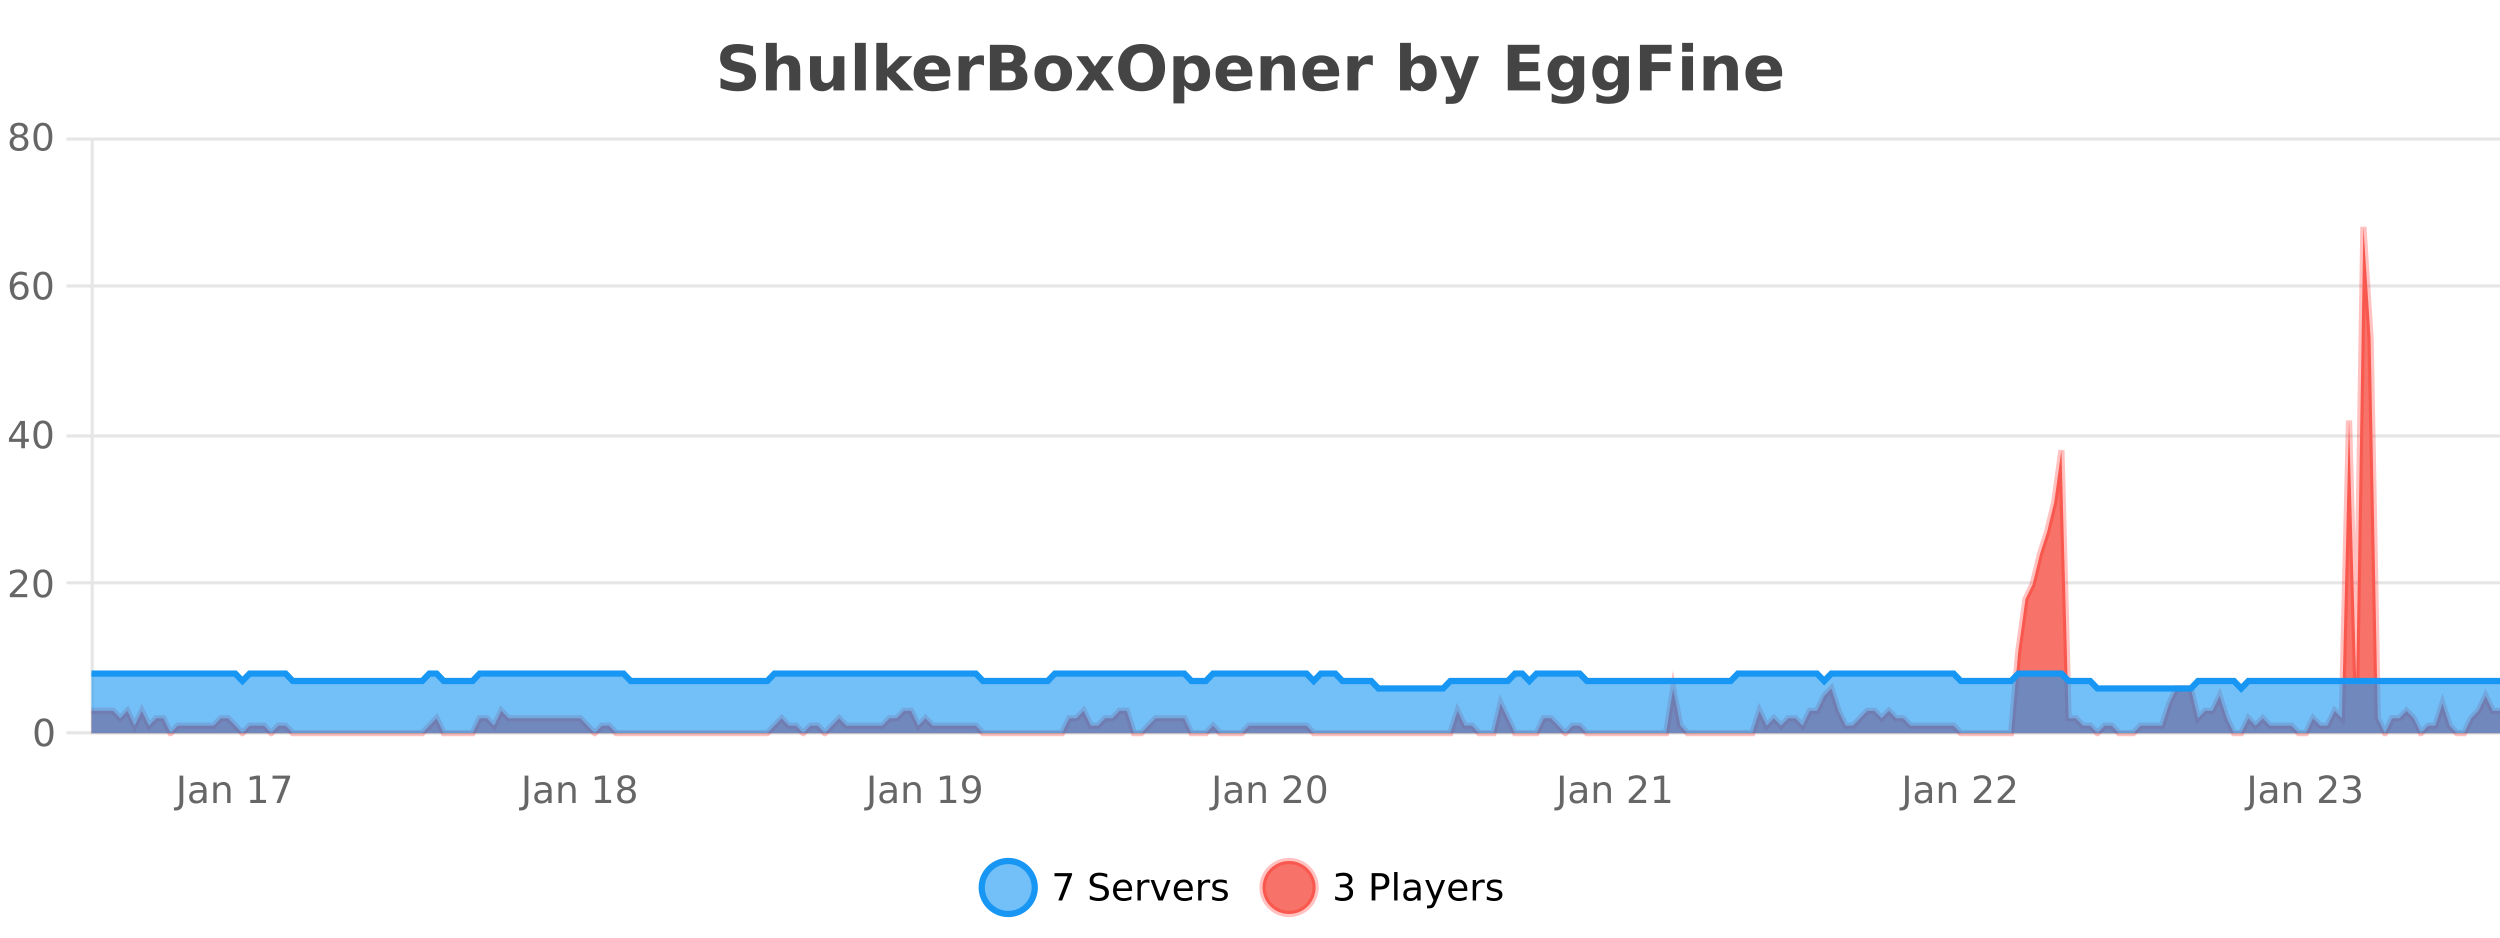 <?xml version="1.0" encoding="UTF-8"?>
<svg xmlns="http://www.w3.org/2000/svg" xmlns:xlink="http://www.w3.org/1999/xlink" width="800pt" height="300pt" viewBox="0 0 800 300" version="1.1">
<defs>
<clipPath id="clip1">
  <path d="M 285 263 L 360 263 L 360 300 L 285 300 Z M 285 263 "/>
</clipPath>
<clipPath id="clip2">
  <path d="M 375 263 L 450 263 L 450 300 L 375 300 Z M 375 263 "/>
</clipPath>
<clipPath id="clip3">
  <path d="M 29.27 72 L 800 72 L 800 234.602 L 29.27 234.602 Z M 29.27 72 "/>
</clipPath>
<clipPath id="clip4">
  <path d="M 28.27 44 L 800 44 L 800 235.602 L 28.27 235.602 Z M 28.27 44 "/>
</clipPath>
<clipPath id="clip5">
  <path d="M 29.27 215 L 800 215 L 800 234.602 L 29.27 234.602 Z M 29.27 215 "/>
</clipPath>
<clipPath id="clip6">
  <path d="M 28.27 187 L 800 187 L 800 235.602 L 28.27 235.602 Z M 28.27 187 "/>
</clipPath>
</defs>
<g id="surface514321">
<rect x="0" y="0" width="800" height="300" style="fill:rgb(100%,100%,100%);fill-opacity:1;stroke:none;"/>
<path style="fill:none;stroke-width:1;stroke-linecap:butt;stroke-linejoin:miter;stroke:rgb(0%,0%,0%);stroke-opacity:0.098;stroke-miterlimit:10;" d="M 30 234.5 L 800 234.5 "/>
<path style="fill:none;stroke-width:1;stroke-linecap:butt;stroke-linejoin:miter;stroke:rgb(0%,0%,0%);stroke-opacity:0.098;stroke-miterlimit:10;" d="M 21.27 234.5 L 29 234.5 "/>
<path style="fill:none;stroke-width:1;stroke-linecap:butt;stroke-linejoin:miter;stroke:rgb(0%,0%,0%);stroke-opacity:0.098;stroke-miterlimit:10;" d="M 30 186.5 L 800 186.5 "/>
<path style="fill:none;stroke-width:1;stroke-linecap:butt;stroke-linejoin:miter;stroke:rgb(0%,0%,0%);stroke-opacity:0.098;stroke-miterlimit:10;" d="M 21.27 186.5 L 29 186.5 "/>
<path style="fill:none;stroke-width:1;stroke-linecap:butt;stroke-linejoin:miter;stroke:rgb(0%,0%,0%);stroke-opacity:0.098;stroke-miterlimit:10;" d="M 30 139.5 L 800 139.5 "/>
<path style="fill:none;stroke-width:1;stroke-linecap:butt;stroke-linejoin:miter;stroke:rgb(0%,0%,0%);stroke-opacity:0.098;stroke-miterlimit:10;" d="M 21.27 139.5 L 29 139.5 "/>
<path style="fill:none;stroke-width:1;stroke-linecap:butt;stroke-linejoin:miter;stroke:rgb(0%,0%,0%);stroke-opacity:0.098;stroke-miterlimit:10;" d="M 30 91.5 L 800 91.5 "/>
<path style="fill:none;stroke-width:1;stroke-linecap:butt;stroke-linejoin:miter;stroke:rgb(0%,0%,0%);stroke-opacity:0.098;stroke-miterlimit:10;" d="M 21.27 91.5 L 29 91.5 "/>
<path style="fill:none;stroke-width:1;stroke-linecap:butt;stroke-linejoin:miter;stroke:rgb(0%,0%,0%);stroke-opacity:0.098;stroke-miterlimit:10;" d="M 30 44.5 L 800 44.5 "/>
<path style="fill:none;stroke-width:1;stroke-linecap:butt;stroke-linejoin:miter;stroke:rgb(0%,0%,0%);stroke-opacity:0.098;stroke-miterlimit:10;" d="M 21.27 44.5 L 29 44.5 "/>
<path style=" stroke:none;fill-rule:nonzero;fill:rgb(9.02%,58.824%,95.294%);fill-opacity:0.6;" d="M 331.121 284 C 331.121 288.688 327.324 292.484 322.637 292.484 C 317.953 292.484 314.152 288.688 314.152 284 C 314.152 279.312 317.953 275.516 322.637 275.516 C 327.324 275.516 331.121 279.312 331.121 284 Z M 331.121 284 "/>
<g clip-path="url(#clip1)" clip-rule="nonzero">
<path style="fill:none;stroke-width:2;stroke-linecap:butt;stroke-linejoin:miter;stroke:rgb(9.02%,58.824%,95.294%);stroke-opacity:1;stroke-miterlimit:10;" d="M 331.121 284 C 331.121 288.688 327.324 292.484 322.637 292.484 C 317.953 292.484 314.152 288.688 314.152 284 C 314.152 279.312 317.953 275.516 322.637 275.516 C 327.324 275.516 331.121 279.312 331.121 284 Z M 331.121 284 "/>
</g>
<path style=" stroke:none;fill-rule:nonzero;fill:rgb(0%,0%,0%);fill-opacity:1;" d="M 337.438 279.406 L 343.062 279.406 L 343.062 279.906 L 339.891 288.156 L 338.656 288.156 L 341.641 280.406 L 337.438 280.406 Z M 354.32 279.688 L 354.32 280.844 C 353.871 280.637 353.445 280.48 353.039 280.375 C 352.641 280.262 352.262 280.203 351.898 280.203 C 351.25 280.203 350.75 280.328 350.398 280.578 C 350.055 280.828 349.883 281.188 349.883 281.656 C 349.883 282.043 349.996 282.336 350.227 282.531 C 350.453 282.73 350.898 282.887 351.555 283 L 352.258 283.156 C 353.141 283.324 353.793 283.621 354.211 284.047 C 354.637 284.465 354.852 285.027 354.852 285.734 C 354.852 286.59 354.562 287.234 353.992 287.672 C 353.43 288.109 352.594 288.328 351.492 288.328 C 351.086 288.328 350.648 288.281 350.18 288.188 C 349.711 288.094 349.227 287.953 348.727 287.766 L 348.727 286.547 C 349.203 286.82 349.672 287.023 350.133 287.156 C 350.602 287.293 351.055 287.359 351.492 287.359 C 352.168 287.359 352.688 287.23 353.055 286.969 C 353.43 286.699 353.617 286.32 353.617 285.828 C 353.617 285.402 353.48 285.07 353.211 284.828 C 352.949 284.578 352.516 284.398 351.914 284.281 L 351.195 284.141 C 350.309 283.965 349.668 283.688 349.273 283.312 C 348.887 282.938 348.695 282.418 348.695 281.75 C 348.695 280.969 348.965 280.359 349.508 279.922 C 350.047 279.477 350.797 279.25 351.758 279.25 C 352.172 279.25 352.59 279.289 353.008 279.359 C 353.434 279.434 353.871 279.543 354.32 279.688 Z M 362.266 284.609 L 362.266 285.125 L 357.297 285.125 C 357.348 285.875 357.57 286.445 357.969 286.828 C 358.375 287.215 358.93 287.406 359.641 287.406 C 360.055 287.406 360.457 287.359 360.844 287.266 C 361.238 287.164 361.629 287.008 362.016 286.797 L 362.016 287.828 C 361.617 287.984 361.219 288.105 360.812 288.188 C 360.406 288.281 359.992 288.328 359.578 288.328 C 358.535 288.328 357.707 288.027 357.094 287.422 C 356.477 286.809 356.172 285.98 356.172 284.938 C 356.172 283.867 356.461 283.016 357.047 282.391 C 357.629 281.758 358.41 281.438 359.391 281.438 C 360.273 281.438 360.973 281.727 361.484 282.297 C 362.004 282.859 362.266 283.633 362.266 284.609 Z M 361.188 284.281 C 361.176 283.699 361.008 283.23 360.688 282.875 C 360.363 282.523 359.938 282.344 359.406 282.344 C 358.801 282.344 358.316 282.516 357.953 282.859 C 357.598 283.203 357.395 283.684 357.344 284.297 Z M 367.836 282.594 C 367.711 282.531 367.574 282.484 367.43 282.453 C 367.293 282.414 367.137 282.391 366.961 282.391 C 366.355 282.391 365.887 282.59 365.555 282.984 C 365.23 283.383 365.07 283.953 365.07 284.703 L 365.07 288.156 L 363.992 288.156 L 363.992 281.594 L 365.07 281.594 L 365.07 282.609 C 365.297 282.215 365.594 281.922 365.961 281.734 C 366.324 281.539 366.766 281.438 367.289 281.438 C 367.359 281.438 367.438 281.445 367.523 281.453 C 367.617 281.465 367.715 281.48 367.82 281.5 Z M 368.195 281.594 L 369.336 281.594 L 371.383 287.094 L 373.445 281.594 L 374.586 281.594 L 372.117 288.156 L 370.648 288.156 Z M 381.688 284.609 L 381.688 285.125 L 376.719 285.125 C 376.77 285.875 376.992 286.445 377.391 286.828 C 377.797 287.215 378.352 287.406 379.062 287.406 C 379.477 287.406 379.879 287.359 380.266 287.266 C 380.66 287.164 381.051 287.008 381.438 286.797 L 381.438 287.828 C 381.039 287.984 380.641 288.105 380.234 288.188 C 379.828 288.281 379.414 288.328 379 288.328 C 377.957 288.328 377.129 288.027 376.516 287.422 C 375.898 286.809 375.594 285.98 375.594 284.938 C 375.594 283.867 375.883 283.016 376.469 282.391 C 377.051 281.758 377.832 281.438 378.812 281.438 C 379.695 281.438 380.395 281.727 380.906 282.297 C 381.426 282.859 381.688 283.633 381.688 284.609 Z M 380.609 284.281 C 380.598 283.699 380.43 283.23 380.109 282.875 C 379.785 282.523 379.359 282.344 378.828 282.344 C 378.223 282.344 377.738 282.516 377.375 282.859 C 377.02 283.203 376.816 283.684 376.766 284.297 Z M 387.258 282.594 C 387.133 282.531 386.996 282.484 386.852 282.453 C 386.715 282.414 386.559 282.391 386.383 282.391 C 385.777 282.391 385.309 282.59 384.977 282.984 C 384.652 283.383 384.492 283.953 384.492 284.703 L 384.492 288.156 L 383.414 288.156 L 383.414 281.594 L 384.492 281.594 L 384.492 282.609 C 384.719 282.215 385.016 281.922 385.383 281.734 C 385.746 281.539 386.188 281.438 386.711 281.438 C 386.781 281.438 386.859 281.445 386.945 281.453 C 387.039 281.465 387.137 281.48 387.242 281.5 Z M 392.562 281.781 L 392.562 282.812 C 392.258 282.656 391.941 282.543 391.609 282.469 C 391.285 282.387 390.945 282.344 390.594 282.344 C 390.062 282.344 389.66 282.43 389.391 282.594 C 389.117 282.75 388.984 282.996 388.984 283.328 C 388.984 283.578 389.078 283.777 389.266 283.922 C 389.461 284.059 389.852 284.188 390.438 284.312 L 390.797 284.406 C 391.566 284.562 392.113 284.793 392.438 285.094 C 392.758 285.398 392.922 285.812 392.922 286.344 C 392.922 286.961 392.676 287.445 392.188 287.797 C 391.707 288.152 391.047 288.328 390.203 288.328 C 389.848 288.328 389.477 288.289 389.094 288.219 C 388.719 288.156 388.32 288.059 387.906 287.922 L 387.906 286.797 C 388.301 287.008 388.691 287.164 389.078 287.266 C 389.461 287.371 389.848 287.422 390.234 287.422 C 390.734 287.422 391.117 287.34 391.391 287.172 C 391.672 286.996 391.812 286.746 391.812 286.422 C 391.812 286.133 391.711 285.906 391.516 285.75 C 391.316 285.594 390.883 285.445 390.219 285.297 L 389.844 285.219 C 389.176 285.074 388.691 284.855 388.391 284.562 C 388.098 284.273 387.953 283.875 387.953 283.375 C 387.953 282.75 388.172 282.273 388.609 281.938 C 389.047 281.605 389.664 281.438 390.469 281.438 C 390.863 281.438 391.238 281.469 391.594 281.531 C 391.945 281.586 392.27 281.668 392.562 281.781 Z M 332.637 277.016 "/>
<path style=" stroke:none;fill-rule:nonzero;fill:rgb(96.863%,44.706%,40.784%);fill-opacity:1;" d="M 420.988 284 C 420.988 288.688 417.191 292.484 412.504 292.484 C 407.82 292.484 404.02 288.688 404.02 284 C 404.02 279.312 407.82 275.516 412.504 275.516 C 417.191 275.516 420.988 279.312 420.988 284 Z M 420.988 284 "/>
<g clip-path="url(#clip2)" clip-rule="nonzero">
<path style="fill:none;stroke-width:2;stroke-linecap:butt;stroke-linejoin:miter;stroke:rgb(100%,4.706%,0%);stroke-opacity:0.247;stroke-miterlimit:10;" d="M 420.988 284 C 420.988 288.688 417.191 292.484 412.504 292.484 C 407.82 292.484 404.02 288.688 404.02 284 C 404.02 279.312 407.82 275.516 412.504 275.516 C 417.191 275.516 420.988 279.312 420.988 284 Z M 420.988 284 "/>
</g>
<path style=" stroke:none;fill-rule:nonzero;fill:rgb(0%,0%,0%);fill-opacity:1;" d="M 431.195 283.438 C 431.758 283.562 432.195 283.82 432.508 284.203 C 432.828 284.578 432.992 285.047 432.992 285.609 C 432.992 286.477 432.695 287.148 432.102 287.625 C 431.508 288.094 430.664 288.328 429.57 288.328 C 429.203 288.328 428.824 288.289 428.43 288.219 C 428.043 288.148 427.648 288.039 427.242 287.891 L 427.242 286.75 C 427.562 286.938 427.918 287.086 428.305 287.188 C 428.699 287.281 429.109 287.328 429.539 287.328 C 430.277 287.328 430.84 287.184 431.227 286.891 C 431.621 286.602 431.82 286.172 431.82 285.609 C 431.82 285.102 431.637 284.699 431.273 284.406 C 430.906 284.117 430.406 283.969 429.773 283.969 L 428.742 283.969 L 428.742 283 L 429.82 283 C 430.391 283 430.836 282.887 431.148 282.656 C 431.461 282.418 431.617 282.078 431.617 281.641 C 431.617 281.195 431.453 280.852 431.133 280.609 C 430.82 280.371 430.367 280.25 429.773 280.25 C 429.438 280.25 429.086 280.289 428.711 280.359 C 428.344 280.422 427.938 280.527 427.492 280.672 L 427.492 279.625 C 427.949 279.5 428.371 279.406 428.758 279.344 C 429.152 279.281 429.523 279.25 429.867 279.25 C 430.773 279.25 431.484 279.453 432.008 279.859 C 432.527 280.266 432.789 280.82 432.789 281.516 C 432.789 282.008 432.648 282.418 432.367 282.75 C 432.094 283.086 431.703 283.312 431.195 283.438 Z M 440.125 280.375 L 440.125 283.672 L 441.609 283.672 C 442.16 283.672 442.586 283.531 442.891 283.25 C 443.191 282.961 443.344 282.547 443.344 282.016 C 443.344 281.496 443.191 281.094 442.891 280.812 C 442.586 280.523 442.16 280.375 441.609 280.375 Z M 438.938 279.406 L 441.609 279.406 C 442.598 279.406 443.344 279.633 443.844 280.078 C 444.344 280.516 444.594 281.164 444.594 282.016 C 444.594 282.883 444.344 283.539 443.844 283.984 C 443.344 284.422 442.598 284.641 441.609 284.641 L 440.125 284.641 L 440.125 288.156 L 438.938 288.156 Z M 446.129 279.031 L 447.207 279.031 L 447.207 288.156 L 446.129 288.156 Z M 452.445 284.859 C 451.578 284.859 450.977 284.961 450.633 285.156 C 450.297 285.355 450.133 285.695 450.133 286.172 C 450.133 286.559 450.258 286.867 450.508 287.094 C 450.766 287.312 451.109 287.422 451.539 287.422 C 452.141 287.422 452.621 287.215 452.977 286.797 C 453.34 286.371 453.523 285.805 453.523 285.094 L 453.523 284.859 Z M 454.602 284.406 L 454.602 288.156 L 453.523 288.156 L 453.523 287.156 C 453.273 287.555 452.965 287.852 452.602 288.047 C 452.234 288.234 451.789 288.328 451.258 288.328 C 450.578 288.328 450.043 288.141 449.648 287.766 C 449.25 287.383 449.055 286.875 449.055 286.25 C 449.055 285.512 449.297 284.953 449.789 284.578 C 450.289 284.203 451.027 284.016 452.008 284.016 L 453.523 284.016 L 453.523 283.906 C 453.523 283.406 453.355 283.023 453.023 282.75 C 452.699 282.48 452.246 282.344 451.664 282.344 C 451.289 282.344 450.918 282.391 450.555 282.484 C 450.199 282.578 449.859 282.715 449.539 282.891 L 449.539 281.891 C 449.934 281.734 450.312 281.621 450.68 281.547 C 451.055 281.477 451.418 281.438 451.773 281.438 C 452.719 281.438 453.43 281.684 453.898 282.172 C 454.367 282.664 454.602 283.406 454.602 284.406 Z M 459.551 288.766 C 459.246 289.547 458.949 290.055 458.66 290.297 C 458.367 290.535 457.98 290.656 457.504 290.656 L 456.645 290.656 L 456.645 289.75 L 457.27 289.75 C 457.57 289.75 457.801 289.676 457.957 289.531 C 458.121 289.395 458.305 289.066 458.504 288.547 L 458.707 288.047 L 456.051 281.594 L 457.191 281.594 L 459.238 286.719 L 461.301 281.594 L 462.441 281.594 Z M 469.543 284.609 L 469.543 285.125 L 464.574 285.125 C 464.625 285.875 464.848 286.445 465.246 286.828 C 465.652 287.215 466.207 287.406 466.918 287.406 C 467.332 287.406 467.734 287.359 468.121 287.266 C 468.516 287.164 468.906 287.008 469.293 286.797 L 469.293 287.828 C 468.895 287.984 468.496 288.105 468.09 288.188 C 467.684 288.281 467.27 288.328 466.855 288.328 C 465.812 288.328 464.984 288.027 464.371 287.422 C 463.754 286.809 463.449 285.98 463.449 284.938 C 463.449 283.867 463.738 283.016 464.324 282.391 C 464.906 281.758 465.688 281.438 466.668 281.438 C 467.551 281.438 468.25 281.727 468.762 282.297 C 469.281 282.859 469.543 283.633 469.543 284.609 Z M 468.465 284.281 C 468.453 283.699 468.285 283.23 467.965 282.875 C 467.641 282.523 467.215 282.344 466.684 282.344 C 466.078 282.344 465.594 282.516 465.23 282.859 C 464.875 283.203 464.672 283.684 464.621 284.297 Z M 475.113 282.594 C 474.988 282.531 474.852 282.484 474.707 282.453 C 474.57 282.414 474.414 282.391 474.238 282.391 C 473.633 282.391 473.164 282.59 472.832 282.984 C 472.508 283.383 472.348 283.953 472.348 284.703 L 472.348 288.156 L 471.27 288.156 L 471.27 281.594 L 472.348 281.594 L 472.348 282.609 C 472.574 282.215 472.871 281.922 473.238 281.734 C 473.602 281.539 474.043 281.438 474.566 281.438 C 474.637 281.438 474.715 281.445 474.801 281.453 C 474.895 281.465 474.992 281.48 475.098 281.5 Z M 480.422 281.781 L 480.422 282.812 C 480.117 282.656 479.801 282.543 479.469 282.469 C 479.145 282.387 478.805 282.344 478.453 282.344 C 477.922 282.344 477.52 282.43 477.25 282.594 C 476.977 282.75 476.844 282.996 476.844 283.328 C 476.844 283.578 476.938 283.777 477.125 283.922 C 477.32 284.059 477.711 284.188 478.297 284.312 L 478.656 284.406 C 479.426 284.562 479.973 284.793 480.297 285.094 C 480.617 285.398 480.781 285.812 480.781 286.344 C 480.781 286.961 480.535 287.445 480.047 287.797 C 479.566 288.152 478.906 288.328 478.062 288.328 C 477.707 288.328 477.336 288.289 476.953 288.219 C 476.578 288.156 476.18 288.059 475.766 287.922 L 475.766 286.797 C 476.16 287.008 476.551 287.164 476.938 287.266 C 477.32 287.371 477.707 287.422 478.094 287.422 C 478.594 287.422 478.977 287.34 479.25 287.172 C 479.531 286.996 479.672 286.746 479.672 286.422 C 479.672 286.133 479.57 285.906 479.375 285.75 C 479.176 285.594 478.742 285.445 478.078 285.297 L 477.703 285.219 C 477.035 285.074 476.551 284.855 476.25 284.562 C 475.957 284.273 475.812 283.875 475.812 283.375 C 475.812 282.75 476.031 282.273 476.469 281.938 C 476.906 281.605 477.523 281.438 478.328 281.438 C 478.723 281.438 479.098 281.469 479.453 281.531 C 479.805 281.586 480.129 281.668 480.422 281.781 Z M 422.504 277.016 "/>
<path style=" stroke:none;fill-rule:nonzero;fill:rgb(26.667%,26.667%,26.667%);fill-opacity:1;" d="M 240.984 14.797 L 240.984 17.891 C 240.18 17.527 239.398 17.258 238.641 17.078 C 237.879 16.891 237.16 16.797 236.484 16.797 C 235.586 16.797 234.922 16.922 234.484 17.172 C 234.055 17.422 233.844 17.809 233.844 18.328 C 233.844 18.715 233.988 19.016 234.281 19.234 C 234.57 19.453 235.098 19.641 235.859 19.797 L 237.453 20.125 C 239.078 20.449 240.227 20.945 240.906 21.609 C 241.594 22.277 241.938 23.219 241.938 24.438 C 241.938 26.043 241.457 27.242 240.5 28.031 C 239.551 28.812 238.098 29.203 236.141 29.203 C 235.211 29.203 234.281 29.113 233.344 28.938 C 232.414 28.762 231.488 28.5 230.562 28.156 L 230.562 24.984 C 231.488 25.484 232.383 25.859 233.25 26.109 C 234.125 26.359 234.969 26.484 235.781 26.484 C 236.602 26.484 237.227 26.352 237.656 26.078 C 238.094 25.797 238.312 25.402 238.312 24.891 C 238.312 24.445 238.16 24.094 237.859 23.844 C 237.566 23.594 236.977 23.371 236.094 23.172 L 234.641 22.859 C 233.18 22.547 232.113 22.055 231.438 21.375 C 230.77 20.688 230.438 19.762 230.438 18.594 C 230.438 17.148 230.906 16.031 231.844 15.25 C 232.781 14.469 234.129 14.078 235.891 14.078 C 236.691 14.078 237.516 14.141 238.359 14.266 C 239.203 14.383 240.078 14.559 240.984 14.797 Z M 256.078 22.266 L 256.078 28.922 L 252.562 28.922 L 252.562 23.844 C 252.562 22.887 252.539 22.23 252.5 21.875 C 252.457 21.512 252.383 21.246 252.281 21.078 C 252.145 20.852 251.957 20.672 251.719 20.547 C 251.488 20.422 251.223 20.359 250.922 20.359 C 250.191 20.359 249.617 20.641 249.203 21.203 C 248.785 21.766 248.578 22.547 248.578 23.547 L 248.578 28.922 L 245.094 28.922 L 245.094 13.719 L 248.578 13.719 L 248.578 19.578 C 249.109 18.945 249.672 18.477 250.266 18.172 C 250.859 17.871 251.508 17.719 252.219 17.719 C 253.488 17.719 254.445 18.109 255.094 18.891 C 255.75 19.664 256.078 20.789 256.078 22.266 Z M 259.203 24.656 L 259.203 17.984 L 262.719 17.984 L 262.719 19.078 C 262.719 19.672 262.711 20.418 262.703 21.312 C 262.703 22.211 262.703 22.805 262.703 23.094 C 262.703 23.98 262.723 24.617 262.766 25 C 262.816 25.387 262.895 25.668 263 25.844 C 263.145 26.074 263.332 26.25 263.562 26.375 C 263.789 26.5 264.055 26.562 264.359 26.562 C 265.086 26.562 265.66 26.281 266.078 25.719 C 266.492 25.156 266.703 24.383 266.703 23.391 L 266.703 17.984 L 270.203 17.984 L 270.203 28.922 L 266.703 28.922 L 266.703 27.344 C 266.172 27.98 265.609 28.449 265.016 28.75 C 264.43 29.051 263.785 29.203 263.078 29.203 C 261.816 29.203 260.852 28.82 260.188 28.047 C 259.531 27.266 259.203 26.137 259.203 24.656 Z M 273.57 13.719 L 277.055 13.719 L 277.055 28.922 L 273.57 28.922 Z M 280.422 13.719 L 283.906 13.719 L 283.906 22 L 287.938 17.984 L 292 17.984 L 286.656 23 L 292.422 28.922 L 288.172 28.922 L 283.906 24.359 L 283.906 28.922 L 280.422 28.922 Z M 304.094 23.422 L 304.094 24.422 L 295.922 24.422 C 296.004 25.246 296.301 25.859 296.812 26.266 C 297.32 26.672 298.031 26.875 298.938 26.875 C 299.676 26.875 300.43 26.766 301.203 26.547 C 301.973 26.328 302.766 26 303.578 25.562 L 303.578 28.25 C 302.754 28.562 301.926 28.797 301.094 28.953 C 300.27 29.117 299.445 29.203 298.625 29.203 C 296.645 29.203 295.102 28.703 294 27.703 C 292.906 26.695 292.359 25.281 292.359 23.469 C 292.359 21.68 292.895 20.273 293.969 19.25 C 295.051 18.23 296.535 17.719 298.422 17.719 C 300.141 17.719 301.516 18.242 302.547 19.281 C 303.578 20.312 304.094 21.695 304.094 23.422 Z M 300.5 22.266 C 300.5 21.602 300.305 21.062 299.922 20.656 C 299.535 20.25 299.031 20.047 298.406 20.047 C 297.727 20.047 297.176 20.242 296.75 20.625 C 296.332 21 296.07 21.547 295.969 22.266 Z M 314.875 20.969 C 314.562 20.824 314.254 20.719 313.953 20.656 C 313.648 20.586 313.348 20.547 313.047 20.547 C 312.141 20.547 311.441 20.836 310.953 21.406 C 310.473 21.98 310.234 22.805 310.234 23.875 L 310.234 28.922 L 306.75 28.922 L 306.75 17.984 L 310.234 17.984 L 310.234 19.781 C 310.68 19.062 311.195 18.543 311.781 18.219 C 312.363 17.887 313.062 17.719 313.875 17.719 C 314 17.719 314.129 17.727 314.266 17.734 C 314.398 17.746 314.598 17.766 314.859 17.797 Z M 322.602 19.984 C 323.195 19.984 323.641 19.855 323.945 19.594 C 324.258 19.336 324.414 18.949 324.414 18.438 C 324.414 17.938 324.258 17.559 323.945 17.297 C 323.641 17.039 323.195 16.906 322.602 16.906 L 320.523 16.906 L 320.523 19.984 Z M 322.727 26.359 C 323.484 26.359 324.055 26.203 324.43 25.891 C 324.812 25.57 325.008 25.086 325.008 24.438 C 325.008 23.805 324.82 23.328 324.445 23.016 C 324.07 22.703 323.496 22.547 322.727 22.547 L 320.523 22.547 L 320.523 26.359 Z M 326.227 21.125 C 327.039 21.355 327.664 21.789 328.102 22.422 C 328.547 23.047 328.773 23.82 328.773 24.734 C 328.773 26.141 328.293 27.195 327.336 27.891 C 326.387 28.578 324.945 28.922 323.008 28.922 L 316.773 28.922 L 316.773 14.344 L 322.414 14.344 C 324.434 14.344 325.898 14.652 326.805 15.266 C 327.719 15.871 328.18 16.852 328.18 18.203 C 328.18 18.914 328.012 19.516 327.68 20.016 C 327.344 20.508 326.859 20.875 326.227 21.125 Z M 337.062 20.219 C 336.281 20.219 335.688 20.5 335.281 21.062 C 334.875 21.617 334.672 22.418 334.672 23.469 C 334.672 24.512 334.875 25.312 335.281 25.875 C 335.688 26.43 336.281 26.703 337.062 26.703 C 337.82 26.703 338.398 26.43 338.797 25.875 C 339.203 25.312 339.406 24.512 339.406 23.469 C 339.406 22.418 339.203 21.617 338.797 21.062 C 338.398 20.5 337.82 20.219 337.062 20.219 Z M 337.062 17.719 C 338.938 17.719 340.398 18.23 341.453 19.25 C 342.516 20.262 343.047 21.668 343.047 23.469 C 343.047 25.262 342.516 26.668 341.453 27.688 C 340.398 28.699 338.938 29.203 337.062 29.203 C 335.164 29.203 333.688 28.699 332.625 27.688 C 331.562 26.668 331.031 25.262 331.031 23.469 C 331.031 21.668 331.562 20.262 332.625 19.25 C 333.688 18.23 335.164 17.719 337.062 17.719 Z M 348.352 23.328 L 344.414 17.984 L 348.117 17.984 L 350.352 21.219 L 352.617 17.984 L 356.32 17.984 L 352.367 23.312 L 356.508 28.922 L 352.805 28.922 L 350.352 25.469 L 347.914 28.922 L 344.211 28.922 Z M 365.312 16.797 C 364.164 16.797 363.273 17.227 362.641 18.078 C 362.016 18.922 361.703 20.109 361.703 21.641 C 361.703 23.172 362.016 24.367 362.641 25.219 C 363.273 26.062 364.164 26.484 365.312 26.484 C 366.457 26.484 367.348 26.062 367.984 25.219 C 368.617 24.367 368.938 23.172 368.938 21.641 C 368.938 20.109 368.617 18.922 367.984 18.078 C 367.348 17.227 366.457 16.797 365.312 16.797 Z M 365.312 14.078 C 367.656 14.078 369.488 14.75 370.812 16.094 C 372.145 17.43 372.812 19.277 372.812 21.641 C 372.812 24.008 372.145 25.859 370.812 27.203 C 369.488 28.539 367.656 29.203 365.312 29.203 C 362.969 29.203 361.129 28.539 359.797 27.203 C 358.473 25.859 357.812 24.008 357.812 21.641 C 357.812 19.277 358.473 17.43 359.797 16.094 C 361.129 14.75 362.969 14.078 365.312 14.078 Z M 378.984 27.344 L 378.984 33.078 L 375.5 33.078 L 375.5 17.984 L 378.984 17.984 L 378.984 19.578 C 379.473 18.945 380.008 18.477 380.594 18.172 C 381.176 17.871 381.848 17.719 382.609 17.719 C 383.961 17.719 385.07 18.258 385.938 19.328 C 386.801 20.402 387.234 21.781 387.234 23.469 C 387.234 25.148 386.801 26.523 385.938 27.594 C 385.07 28.668 383.961 29.203 382.609 29.203 C 381.848 29.203 381.176 29.051 380.594 28.75 C 380.008 28.449 379.473 27.98 378.984 27.344 Z M 381.312 20.266 C 380.562 20.266 379.984 20.543 379.578 21.094 C 379.18 21.637 378.984 22.43 378.984 23.469 C 378.984 24.5 379.18 25.293 379.578 25.844 C 379.984 26.398 380.562 26.672 381.312 26.672 C 382.062 26.672 382.633 26.402 383.031 25.859 C 383.426 25.309 383.625 24.512 383.625 23.469 C 383.625 22.43 383.426 21.637 383.031 21.094 C 382.633 20.543 382.062 20.266 381.312 20.266 Z M 400.727 23.422 L 400.727 24.422 L 392.555 24.422 C 392.637 25.246 392.934 25.859 393.445 26.266 C 393.953 26.672 394.664 26.875 395.57 26.875 C 396.309 26.875 397.062 26.766 397.836 26.547 C 398.605 26.328 399.398 26 400.211 25.562 L 400.211 28.25 C 399.387 28.562 398.559 28.797 397.727 28.953 C 396.902 29.117 396.078 29.203 395.258 29.203 C 393.277 29.203 391.734 28.703 390.633 27.703 C 389.539 26.695 388.992 25.281 388.992 23.469 C 388.992 21.68 389.527 20.273 390.602 19.25 C 391.684 18.23 393.168 17.719 395.055 17.719 C 396.773 17.719 398.148 18.242 399.18 19.281 C 400.211 20.312 400.727 21.695 400.727 23.422 Z M 397.133 22.266 C 397.133 21.602 396.938 21.062 396.555 20.656 C 396.168 20.25 395.664 20.047 395.039 20.047 C 394.359 20.047 393.809 20.242 393.383 20.625 C 392.965 21 392.703 21.547 392.602 22.266 Z M 414.367 22.266 L 414.367 28.922 L 410.852 28.922 L 410.852 23.828 C 410.852 22.883 410.828 22.23 410.789 21.875 C 410.746 21.512 410.672 21.246 410.57 21.078 C 410.434 20.852 410.246 20.672 410.008 20.547 C 409.777 20.422 409.512 20.359 409.211 20.359 C 408.48 20.359 407.906 20.641 407.492 21.203 C 407.074 21.766 406.867 22.547 406.867 23.547 L 406.867 28.922 L 403.383 28.922 L 403.383 17.984 L 406.867 17.984 L 406.867 19.578 C 407.398 18.945 407.961 18.477 408.555 18.172 C 409.148 17.871 409.797 17.719 410.508 17.719 C 411.777 17.719 412.734 18.109 413.383 18.891 C 414.039 19.664 414.367 20.789 414.367 22.266 Z M 428.527 23.422 L 428.527 24.422 L 420.355 24.422 C 420.438 25.246 420.734 25.859 421.246 26.266 C 421.754 26.672 422.465 26.875 423.371 26.875 C 424.109 26.875 424.863 26.766 425.637 26.547 C 426.406 26.328 427.199 26 428.012 25.562 L 428.012 28.25 C 427.188 28.562 426.359 28.797 425.527 28.953 C 424.703 29.117 423.879 29.203 423.059 29.203 C 421.078 29.203 419.535 28.703 418.434 27.703 C 417.34 26.695 416.793 25.281 416.793 23.469 C 416.793 21.68 417.328 20.273 418.402 19.25 C 419.484 18.23 420.969 17.719 422.855 17.719 C 424.574 17.719 425.949 18.242 426.98 19.281 C 428.012 20.312 428.527 21.695 428.527 23.422 Z M 424.934 22.266 C 424.934 21.602 424.738 21.062 424.355 20.656 C 423.969 20.25 423.465 20.047 422.84 20.047 C 422.16 20.047 421.609 20.242 421.184 20.625 C 420.766 21 420.504 21.547 420.402 22.266 Z M 439.312 20.969 C 439 20.824 438.691 20.719 438.391 20.656 C 438.086 20.586 437.785 20.547 437.484 20.547 C 436.578 20.547 435.879 20.836 435.391 21.406 C 434.91 21.98 434.672 22.805 434.672 23.875 L 434.672 28.922 L 431.188 28.922 L 431.188 17.984 L 434.672 17.984 L 434.672 19.781 C 435.117 19.062 435.633 18.543 436.219 18.219 C 436.801 17.887 437.5 17.719 438.312 17.719 C 438.438 17.719 438.566 17.727 438.703 17.734 C 438.836 17.746 439.035 17.766 439.297 17.797 Z M 453.824 26.672 C 454.574 26.672 455.145 26.402 455.543 25.859 C 455.938 25.309 456.137 24.512 456.137 23.469 C 456.137 22.43 455.938 21.637 455.543 21.094 C 455.145 20.543 454.574 20.266 453.824 20.266 C 453.074 20.266 452.496 20.543 452.09 21.094 C 451.691 21.637 451.496 22.43 451.496 23.469 C 451.496 24.5 451.691 25.293 452.09 25.844 C 452.496 26.398 453.074 26.672 453.824 26.672 Z M 451.496 19.578 C 451.984 18.945 452.52 18.477 453.105 18.172 C 453.688 17.871 454.359 17.719 455.121 17.719 C 456.473 17.719 457.582 18.258 458.449 19.328 C 459.312 20.402 459.746 21.781 459.746 23.469 C 459.746 25.148 459.312 26.523 458.449 27.594 C 457.582 28.668 456.473 29.203 455.121 29.203 C 454.359 29.203 453.688 29.051 453.105 28.75 C 452.52 28.449 451.984 27.98 451.496 27.344 L 451.496 28.922 L 448.012 28.922 L 448.012 13.719 L 451.496 13.719 Z M 460.891 17.984 L 464.375 17.984 L 467.328 25.406 L 469.828 17.984 L 473.312 17.984 L 468.719 29.953 C 468.258 31.172 467.719 32.02 467.094 32.5 C 466.477 32.988 465.672 33.234 464.672 33.234 L 462.641 33.234 L 462.641 30.938 L 463.734 30.938 C 464.328 30.938 464.758 30.844 465.031 30.656 C 465.301 30.469 465.508 30.129 465.656 29.641 L 465.766 29.344 Z M 482.484 14.344 L 492.625 14.344 L 492.625 17.188 L 486.234 17.188 L 486.234 19.891 L 492.25 19.891 L 492.25 22.734 L 486.234 22.734 L 486.234 26.078 L 492.844 26.078 L 492.844 28.922 L 482.484 28.922 Z M 503.43 27.062 C 502.949 27.699 502.418 28.168 501.836 28.469 C 501.25 28.773 500.578 28.922 499.82 28.922 C 498.484 28.922 497.383 28.398 496.508 27.344 C 495.641 26.293 495.211 24.953 495.211 23.328 C 495.211 21.695 495.641 20.355 496.508 19.312 C 497.383 18.262 498.484 17.734 499.82 17.734 C 500.578 17.734 501.25 17.887 501.836 18.188 C 502.418 18.492 502.949 18.965 503.43 19.609 L 503.43 17.984 L 506.945 17.984 L 506.945 27.812 C 506.945 29.57 506.387 30.914 505.273 31.844 C 504.168 32.77 502.559 33.234 500.445 33.234 C 499.766 33.234 499.105 33.18 498.461 33.078 C 497.824 32.973 497.184 32.816 496.539 32.609 L 496.539 29.875 C 497.152 30.227 497.75 30.488 498.336 30.656 C 498.918 30.832 499.508 30.922 500.102 30.922 C 501.246 30.922 502.086 30.672 502.617 30.172 C 503.156 29.672 503.43 28.887 503.43 27.812 Z M 501.117 20.266 C 500.398 20.266 499.836 20.531 499.43 21.062 C 499.023 21.594 498.82 22.352 498.82 23.328 C 498.82 24.328 499.012 25.09 499.398 25.609 C 499.793 26.121 500.367 26.375 501.117 26.375 C 501.844 26.375 502.414 26.109 502.82 25.578 C 503.227 25.047 503.43 24.297 503.43 23.328 C 503.43 22.352 503.227 21.594 502.82 21.062 C 502.414 20.531 501.844 20.266 501.117 20.266 Z M 517.742 27.062 C 517.262 27.699 516.73 28.168 516.148 28.469 C 515.562 28.773 514.891 28.922 514.133 28.922 C 512.797 28.922 511.695 28.398 510.82 27.344 C 509.953 26.293 509.523 24.953 509.523 23.328 C 509.523 21.695 509.953 20.355 510.82 19.312 C 511.695 18.262 512.797 17.734 514.133 17.734 C 514.891 17.734 515.562 17.887 516.148 18.188 C 516.73 18.492 517.262 18.965 517.742 19.609 L 517.742 17.984 L 521.258 17.984 L 521.258 27.812 C 521.258 29.57 520.699 30.914 519.586 31.844 C 518.48 32.77 516.871 33.234 514.758 33.234 C 514.078 33.234 513.418 33.18 512.773 33.078 C 512.137 32.973 511.496 32.816 510.852 32.609 L 510.852 29.875 C 511.465 30.227 512.062 30.488 512.648 30.656 C 513.23 30.832 513.82 30.922 514.414 30.922 C 515.559 30.922 516.398 30.672 516.93 30.172 C 517.469 29.672 517.742 28.887 517.742 27.812 Z M 515.43 20.266 C 514.711 20.266 514.148 20.531 513.742 21.062 C 513.336 21.594 513.133 22.352 513.133 23.328 C 513.133 24.328 513.324 25.09 513.711 25.609 C 514.105 26.121 514.68 26.375 515.43 26.375 C 516.156 26.375 516.727 26.109 517.133 25.578 C 517.539 25.047 517.742 24.297 517.742 23.328 C 517.742 22.352 517.539 21.594 517.133 21.062 C 516.727 20.531 516.156 20.266 515.43 20.266 Z M 524.781 14.344 L 534.922 14.344 L 534.922 17.188 L 528.531 17.188 L 528.531 19.891 L 534.547 19.891 L 534.547 22.734 L 528.531 22.734 L 528.531 28.922 L 524.781 28.922 Z M 538.285 17.984 L 541.77 17.984 L 541.77 28.922 L 538.285 28.922 Z M 538.285 13.719 L 541.77 13.719 L 541.77 16.578 L 538.285 16.578 Z M 556.125 22.266 L 556.125 28.922 L 552.609 28.922 L 552.609 23.828 C 552.609 22.883 552.586 22.23 552.547 21.875 C 552.504 21.512 552.43 21.246 552.328 21.078 C 552.191 20.852 552.004 20.672 551.766 20.547 C 551.535 20.422 551.27 20.359 550.969 20.359 C 550.238 20.359 549.664 20.641 549.25 21.203 C 548.832 21.766 548.625 22.547 548.625 23.547 L 548.625 28.922 L 545.141 28.922 L 545.141 17.984 L 548.625 17.984 L 548.625 19.578 C 549.156 18.945 549.719 18.477 550.312 18.172 C 550.906 17.871 551.555 17.719 552.266 17.719 C 553.535 17.719 554.492 18.109 555.141 18.891 C 555.797 19.664 556.125 20.789 556.125 22.266 Z M 570.285 23.422 L 570.285 24.422 L 562.113 24.422 C 562.195 25.246 562.492 25.859 563.004 26.266 C 563.512 26.672 564.223 26.875 565.129 26.875 C 565.867 26.875 566.621 26.766 567.395 26.547 C 568.164 26.328 568.957 26 569.77 25.562 L 569.77 28.25 C 568.945 28.562 568.117 28.797 567.285 28.953 C 566.461 29.117 565.637 29.203 564.816 29.203 C 562.836 29.203 561.293 28.703 560.191 27.703 C 559.098 26.695 558.551 25.281 558.551 23.469 C 558.551 21.68 559.086 20.273 560.16 19.25 C 561.242 18.23 562.727 17.719 564.613 17.719 C 566.332 17.719 567.707 18.242 568.738 19.281 C 569.77 20.312 570.285 21.695 570.285 23.422 Z M 566.691 22.266 C 566.691 21.602 566.496 21.062 566.113 20.656 C 565.727 20.25 565.223 20.047 564.598 20.047 C 563.918 20.047 563.367 20.242 562.941 20.625 C 562.523 21 562.262 21.547 562.16 22.266 Z M 229 10.359 "/>
<path style="fill:none;stroke-width:1;stroke-linecap:butt;stroke-linejoin:miter;stroke:rgb(0%,0%,0%);stroke-opacity:0.098;stroke-miterlimit:10;" d="M 29 234.5 L 801 234.5 "/>
<path style=" stroke:none;fill-rule:nonzero;fill:rgb(40%,40%,40%);fill-opacity:1;" d="M 57.457 248.203 L 58.645 248.203 L 58.645 256.344 C 58.645 257.395 58.441 258.16 58.035 258.641 C 57.637 259.117 56.996 259.359 56.113 259.359 L 55.66 259.359 L 55.66 258.359 L 56.035 258.359 C 56.555 258.359 56.918 258.211 57.129 257.922 C 57.348 257.629 57.457 257.102 57.457 256.344 Z M 63.934 253.656 C 63.066 253.656 62.465 253.758 62.121 253.953 C 61.785 254.152 61.621 254.492 61.621 254.969 C 61.621 255.355 61.746 255.664 61.996 255.891 C 62.254 256.109 62.598 256.219 63.027 256.219 C 63.629 256.219 64.109 256.012 64.465 255.594 C 64.828 255.168 65.012 254.602 65.012 253.891 L 65.012 253.656 Z M 66.09 253.203 L 66.09 256.953 L 65.012 256.953 L 65.012 255.953 C 64.762 256.352 64.453 256.648 64.09 256.844 C 63.723 257.031 63.277 257.125 62.746 257.125 C 62.066 257.125 61.531 256.938 61.137 256.562 C 60.738 256.18 60.543 255.672 60.543 255.047 C 60.543 254.309 60.785 253.75 61.277 253.375 C 61.777 253 62.516 252.812 63.496 252.812 L 65.012 252.812 L 65.012 252.703 C 65.012 252.203 64.844 251.82 64.512 251.547 C 64.188 251.277 63.734 251.141 63.152 251.141 C 62.777 251.141 62.406 251.188 62.043 251.281 C 61.688 251.375 61.348 251.512 61.027 251.688 L 61.027 250.688 C 61.422 250.531 61.801 250.418 62.168 250.344 C 62.543 250.273 62.906 250.234 63.262 250.234 C 64.207 250.234 64.918 250.48 65.387 250.969 C 65.855 251.461 66.09 252.203 66.09 253.203 Z M 73.773 252.984 L 73.773 256.953 L 72.695 256.953 L 72.695 253.031 C 72.695 252.406 72.57 251.945 72.32 251.641 C 72.078 251.328 71.719 251.172 71.242 251.172 C 70.656 251.172 70.195 251.359 69.852 251.734 C 69.516 252.102 69.352 252.605 69.352 253.25 L 69.352 256.953 L 68.273 256.953 L 68.273 250.391 L 69.352 250.391 L 69.352 251.406 C 69.609 251.012 69.914 250.719 70.258 250.531 C 70.609 250.336 71.016 250.234 71.477 250.234 C 72.227 250.234 72.793 250.469 73.18 250.938 C 73.574 251.398 73.773 252.078 73.773 252.984 Z M 80.082 255.953 L 82.02 255.953 L 82.02 249.281 L 79.91 249.703 L 79.91 248.625 L 82.004 248.203 L 83.191 248.203 L 83.191 255.953 L 85.129 255.953 L 85.129 256.953 L 80.082 256.953 Z M 87.219 248.203 L 92.844 248.203 L 92.844 248.703 L 89.672 256.953 L 88.438 256.953 L 91.422 249.203 L 87.219 249.203 Z M 56.285 245.816 "/>
<path style=" stroke:none;fill-rule:nonzero;fill:rgb(40%,40%,40%);fill-opacity:1;" d="M 167.887 248.203 L 169.074 248.203 L 169.074 256.344 C 169.074 257.395 168.871 258.16 168.465 258.641 C 168.066 259.117 167.426 259.359 166.543 259.359 L 166.09 259.359 L 166.09 258.359 L 166.465 258.359 C 166.984 258.359 167.348 258.211 167.559 257.922 C 167.777 257.629 167.887 257.102 167.887 256.344 Z M 174.363 253.656 C 173.496 253.656 172.895 253.758 172.551 253.953 C 172.215 254.152 172.051 254.492 172.051 254.969 C 172.051 255.355 172.176 255.664 172.426 255.891 C 172.684 256.109 173.027 256.219 173.457 256.219 C 174.059 256.219 174.539 256.012 174.895 255.594 C 175.258 255.168 175.441 254.602 175.441 253.891 L 175.441 253.656 Z M 176.52 253.203 L 176.52 256.953 L 175.441 256.953 L 175.441 255.953 C 175.191 256.352 174.883 256.648 174.52 256.844 C 174.152 257.031 173.707 257.125 173.176 257.125 C 172.496 257.125 171.961 256.938 171.566 256.562 C 171.168 256.18 170.973 255.672 170.973 255.047 C 170.973 254.309 171.215 253.75 171.707 253.375 C 172.207 253 172.945 252.812 173.926 252.812 L 175.441 252.812 L 175.441 252.703 C 175.441 252.203 175.273 251.82 174.941 251.547 C 174.617 251.277 174.164 251.141 173.582 251.141 C 173.207 251.141 172.836 251.188 172.473 251.281 C 172.117 251.375 171.777 251.512 171.457 251.688 L 171.457 250.688 C 171.852 250.531 172.23 250.418 172.598 250.344 C 172.973 250.273 173.336 250.234 173.691 250.234 C 174.637 250.234 175.348 250.48 175.816 250.969 C 176.285 251.461 176.52 252.203 176.52 253.203 Z M 184.203 252.984 L 184.203 256.953 L 183.125 256.953 L 183.125 253.031 C 183.125 252.406 183 251.945 182.75 251.641 C 182.508 251.328 182.148 251.172 181.672 251.172 C 181.086 251.172 180.625 251.359 180.281 251.734 C 179.945 252.102 179.781 252.605 179.781 253.25 L 179.781 256.953 L 178.703 256.953 L 178.703 250.391 L 179.781 250.391 L 179.781 251.406 C 180.039 251.012 180.344 250.719 180.688 250.531 C 181.039 250.336 181.445 250.234 181.906 250.234 C 182.656 250.234 183.223 250.469 183.609 250.938 C 184.004 251.398 184.203 252.078 184.203 252.984 Z M 190.512 255.953 L 192.449 255.953 L 192.449 249.281 L 190.34 249.703 L 190.34 248.625 L 192.434 248.203 L 193.621 248.203 L 193.621 255.953 L 195.559 255.953 L 195.559 256.953 L 190.512 256.953 Z M 200.477 252.797 C 199.914 252.797 199.469 252.949 199.148 253.25 C 198.824 253.555 198.664 253.965 198.664 254.484 C 198.664 255.016 198.824 255.434 199.148 255.734 C 199.469 256.039 199.914 256.188 200.477 256.188 C 201.039 256.188 201.48 256.039 201.805 255.734 C 202.125 255.434 202.289 255.016 202.289 254.484 C 202.289 253.965 202.125 253.555 201.805 253.25 C 201.492 252.949 201.047 252.797 200.477 252.797 Z M 199.289 252.297 C 198.789 252.172 198.391 251.938 198.102 251.594 C 197.82 251.242 197.68 250.812 197.68 250.312 C 197.68 249.617 197.93 249.062 198.43 248.656 C 198.93 248.25 199.609 248.047 200.477 248.047 C 201.352 248.047 202.031 248.25 202.523 248.656 C 203.023 249.062 203.273 249.617 203.273 250.312 C 203.273 250.812 203.133 251.242 202.852 251.594 C 202.57 251.938 202.172 252.172 201.664 252.297 C 202.234 252.434 202.68 252.695 202.992 253.078 C 203.312 253.465 203.477 253.934 203.477 254.484 C 203.477 255.34 203.215 255.996 202.695 256.453 C 202.184 256.902 201.445 257.125 200.477 257.125 C 199.516 257.125 198.777 256.902 198.258 256.453 C 197.734 255.996 197.477 255.34 197.477 254.484 C 197.477 253.934 197.637 253.465 197.961 253.078 C 198.281 252.695 198.727 252.434 199.289 252.297 Z M 198.867 250.422 C 198.867 250.883 199.008 251.234 199.289 251.484 C 199.57 251.734 199.965 251.859 200.477 251.859 C 200.984 251.859 201.383 251.734 201.664 251.484 C 201.953 251.234 202.102 250.883 202.102 250.422 C 202.102 249.977 201.953 249.625 201.664 249.375 C 201.383 249.117 200.984 248.984 200.477 248.984 C 199.965 248.984 199.57 249.117 199.289 249.375 C 199.008 249.625 198.867 249.977 198.867 250.422 Z M 166.715 245.816 "/>
<path style=" stroke:none;fill-rule:nonzero;fill:rgb(40%,40%,40%);fill-opacity:1;" d="M 278.32 248.203 L 279.508 248.203 L 279.508 256.344 C 279.508 257.395 279.305 258.16 278.898 258.641 C 278.5 259.117 277.859 259.359 276.977 259.359 L 276.523 259.359 L 276.523 258.359 L 276.898 258.359 C 277.418 258.359 277.781 258.211 277.992 257.922 C 278.211 257.629 278.32 257.102 278.32 256.344 Z M 284.797 253.656 C 283.93 253.656 283.328 253.758 282.984 253.953 C 282.648 254.152 282.484 254.492 282.484 254.969 C 282.484 255.355 282.609 255.664 282.859 255.891 C 283.117 256.109 283.461 256.219 283.891 256.219 C 284.492 256.219 284.973 256.012 285.328 255.594 C 285.691 255.168 285.875 254.602 285.875 253.891 L 285.875 253.656 Z M 286.953 253.203 L 286.953 256.953 L 285.875 256.953 L 285.875 255.953 C 285.625 256.352 285.316 256.648 284.953 256.844 C 284.586 257.031 284.141 257.125 283.609 257.125 C 282.93 257.125 282.395 256.938 282 256.562 C 281.602 256.18 281.406 255.672 281.406 255.047 C 281.406 254.309 281.648 253.75 282.141 253.375 C 282.641 253 283.379 252.812 284.359 252.812 L 285.875 252.812 L 285.875 252.703 C 285.875 252.203 285.707 251.82 285.375 251.547 C 285.051 251.277 284.598 251.141 284.016 251.141 C 283.641 251.141 283.27 251.188 282.906 251.281 C 282.551 251.375 282.211 251.512 281.891 251.688 L 281.891 250.688 C 282.285 250.531 282.664 250.418 283.031 250.344 C 283.406 250.273 283.77 250.234 284.125 250.234 C 285.07 250.234 285.781 250.48 286.25 250.969 C 286.719 251.461 286.953 252.203 286.953 253.203 Z M 294.633 252.984 L 294.633 256.953 L 293.555 256.953 L 293.555 253.031 C 293.555 252.406 293.43 251.945 293.18 251.641 C 292.938 251.328 292.578 251.172 292.102 251.172 C 291.516 251.172 291.055 251.359 290.711 251.734 C 290.375 252.102 290.211 252.605 290.211 253.25 L 290.211 256.953 L 289.133 256.953 L 289.133 250.391 L 290.211 250.391 L 290.211 251.406 C 290.469 251.012 290.773 250.719 291.117 250.531 C 291.469 250.336 291.875 250.234 292.336 250.234 C 293.086 250.234 293.652 250.469 294.039 250.938 C 294.434 251.398 294.633 252.078 294.633 252.984 Z M 300.945 255.953 L 302.883 255.953 L 302.883 249.281 L 300.773 249.703 L 300.773 248.625 L 302.867 248.203 L 304.055 248.203 L 304.055 255.953 L 305.992 255.953 L 305.992 256.953 L 300.945 256.953 Z M 308.406 256.766 L 308.406 255.688 C 308.707 255.836 309.008 255.945 309.312 256.016 C 309.613 256.09 309.914 256.125 310.219 256.125 C 311 256.125 311.594 255.867 312 255.344 C 312.414 254.812 312.648 254.012 312.703 252.938 C 312.484 253.281 312.195 253.543 311.844 253.719 C 311.5 253.898 311.113 253.984 310.688 253.984 C 309.812 253.984 309.117 253.727 308.609 253.203 C 308.098 252.672 307.844 251.945 307.844 251.016 C 307.844 250.121 308.109 249.402 308.641 248.859 C 309.172 248.32 309.879 248.047 310.766 248.047 C 311.773 248.047 312.547 248.438 313.078 249.219 C 313.617 249.992 313.891 251.117 313.891 252.594 C 313.891 253.969 313.562 255.07 312.906 255.891 C 312.25 256.715 311.367 257.125 310.266 257.125 C 309.961 257.125 309.66 257.094 309.359 257.031 C 309.055 256.977 308.738 256.891 308.406 256.766 Z M 310.766 253.062 C 311.297 253.062 311.719 252.883 312.031 252.516 C 312.344 252.152 312.5 251.652 312.5 251.016 C 312.5 250.391 312.344 249.898 312.031 249.531 C 311.719 249.168 311.297 248.984 310.766 248.984 C 310.234 248.984 309.812 249.168 309.5 249.531 C 309.195 249.898 309.047 250.391 309.047 251.016 C 309.047 251.652 309.195 252.152 309.5 252.516 C 309.812 252.883 310.234 253.062 310.766 253.062 Z M 277.148 245.816 "/>
<path style=" stroke:none;fill-rule:nonzero;fill:rgb(40%,40%,40%);fill-opacity:1;" d="M 388.754 248.203 L 389.941 248.203 L 389.941 256.344 C 389.941 257.395 389.738 258.16 389.332 258.641 C 388.934 259.117 388.293 259.359 387.41 259.359 L 386.957 259.359 L 386.957 258.359 L 387.332 258.359 C 387.852 258.359 388.215 258.211 388.426 257.922 C 388.645 257.629 388.754 257.102 388.754 256.344 Z M 395.23 253.656 C 394.363 253.656 393.762 253.758 393.418 253.953 C 393.082 254.152 392.918 254.492 392.918 254.969 C 392.918 255.355 393.043 255.664 393.293 255.891 C 393.551 256.109 393.895 256.219 394.324 256.219 C 394.926 256.219 395.406 256.012 395.762 255.594 C 396.125 255.168 396.309 254.602 396.309 253.891 L 396.309 253.656 Z M 397.387 253.203 L 397.387 256.953 L 396.309 256.953 L 396.309 255.953 C 396.059 256.352 395.75 256.648 395.387 256.844 C 395.02 257.031 394.574 257.125 394.043 257.125 C 393.363 257.125 392.828 256.938 392.434 256.562 C 392.035 256.18 391.84 255.672 391.84 255.047 C 391.84 254.309 392.082 253.75 392.574 253.375 C 393.074 253 393.812 252.812 394.793 252.812 L 396.309 252.812 L 396.309 252.703 C 396.309 252.203 396.141 251.82 395.809 251.547 C 395.484 251.277 395.031 251.141 394.449 251.141 C 394.074 251.141 393.703 251.188 393.34 251.281 C 392.984 251.375 392.645 251.512 392.324 251.688 L 392.324 250.688 C 392.719 250.531 393.098 250.418 393.465 250.344 C 393.84 250.273 394.203 250.234 394.559 250.234 C 395.504 250.234 396.215 250.48 396.684 250.969 C 397.152 251.461 397.387 252.203 397.387 253.203 Z M 405.07 252.984 L 405.07 256.953 L 403.992 256.953 L 403.992 253.031 C 403.992 252.406 403.867 251.945 403.617 251.641 C 403.375 251.328 403.016 251.172 402.539 251.172 C 401.953 251.172 401.492 251.359 401.148 251.734 C 400.812 252.102 400.648 252.605 400.648 253.25 L 400.648 256.953 L 399.57 256.953 L 399.57 250.391 L 400.648 250.391 L 400.648 251.406 C 400.906 251.012 401.211 250.719 401.555 250.531 C 401.906 250.336 402.312 250.234 402.773 250.234 C 403.523 250.234 404.09 250.469 404.477 250.938 C 404.871 251.398 405.07 252.078 405.07 252.984 Z M 412.191 255.953 L 416.332 255.953 L 416.332 256.953 L 410.77 256.953 L 410.77 255.953 C 411.215 255.496 411.824 254.875 412.598 254.094 C 413.379 253.305 413.867 252.793 414.066 252.562 C 414.449 252.148 414.715 251.793 414.863 251.5 C 415.02 251.199 415.098 250.906 415.098 250.625 C 415.098 250.156 414.93 249.777 414.598 249.484 C 414.273 249.195 413.852 249.047 413.332 249.047 C 412.957 249.047 412.559 249.109 412.145 249.234 C 411.738 249.359 411.301 249.559 410.832 249.828 L 410.832 248.625 C 411.309 248.438 411.754 248.297 412.16 248.203 C 412.574 248.102 412.957 248.047 413.301 248.047 C 414.207 248.047 414.93 248.277 415.473 248.734 C 416.012 249.184 416.285 249.789 416.285 250.547 C 416.285 250.902 416.215 251.242 416.082 251.562 C 415.945 251.887 415.699 252.266 415.348 252.703 C 415.242 252.82 414.93 253.148 414.41 253.688 C 413.887 254.23 413.148 254.984 412.191 255.953 Z M 421.344 248.984 C 420.738 248.984 420.281 249.289 419.969 249.891 C 419.664 250.484 419.516 251.387 419.516 252.594 C 419.516 253.793 419.664 254.695 419.969 255.297 C 420.281 255.891 420.738 256.188 421.344 256.188 C 421.957 256.188 422.414 255.891 422.719 255.297 C 423.031 254.695 423.188 253.793 423.188 252.594 C 423.188 251.387 423.031 250.484 422.719 249.891 C 422.414 249.289 421.957 248.984 421.344 248.984 Z M 421.344 248.047 C 422.32 248.047 423.07 248.438 423.594 249.219 C 424.113 249.992 424.375 251.117 424.375 252.594 C 424.375 254.062 424.113 255.188 423.594 255.969 C 423.07 256.742 422.32 257.125 421.344 257.125 C 420.363 257.125 419.613 256.742 419.094 255.969 C 418.582 255.188 418.328 254.062 418.328 252.594 C 418.328 251.117 418.582 249.992 419.094 249.219 C 419.613 248.438 420.363 248.047 421.344 248.047 Z M 387.582 245.816 "/>
<path style=" stroke:none;fill-rule:nonzero;fill:rgb(40%,40%,40%);fill-opacity:1;" d="M 499.188 248.203 L 500.375 248.203 L 500.375 256.344 C 500.375 257.395 500.172 258.16 499.766 258.641 C 499.367 259.117 498.727 259.359 497.844 259.359 L 497.391 259.359 L 497.391 258.359 L 497.766 258.359 C 498.285 258.359 498.648 258.211 498.859 257.922 C 499.078 257.629 499.188 257.102 499.188 256.344 Z M 505.664 253.656 C 504.797 253.656 504.195 253.758 503.852 253.953 C 503.516 254.152 503.352 254.492 503.352 254.969 C 503.352 255.355 503.477 255.664 503.727 255.891 C 503.984 256.109 504.328 256.219 504.758 256.219 C 505.359 256.219 505.84 256.012 506.195 255.594 C 506.559 255.168 506.742 254.602 506.742 253.891 L 506.742 253.656 Z M 507.82 253.203 L 507.82 256.953 L 506.742 256.953 L 506.742 255.953 C 506.492 256.352 506.184 256.648 505.82 256.844 C 505.453 257.031 505.008 257.125 504.477 257.125 C 503.797 257.125 503.262 256.938 502.867 256.562 C 502.469 256.18 502.273 255.672 502.273 255.047 C 502.273 254.309 502.516 253.75 503.008 253.375 C 503.508 253 504.246 252.812 505.227 252.812 L 506.742 252.812 L 506.742 252.703 C 506.742 252.203 506.574 251.82 506.242 251.547 C 505.918 251.277 505.465 251.141 504.883 251.141 C 504.508 251.141 504.137 251.188 503.773 251.281 C 503.418 251.375 503.078 251.512 502.758 251.688 L 502.758 250.688 C 503.152 250.531 503.531 250.418 503.898 250.344 C 504.273 250.273 504.637 250.234 504.992 250.234 C 505.938 250.234 506.648 250.48 507.117 250.969 C 507.586 251.461 507.82 252.203 507.82 253.203 Z M 515.5 252.984 L 515.5 256.953 L 514.422 256.953 L 514.422 253.031 C 514.422 252.406 514.297 251.945 514.047 251.641 C 513.805 251.328 513.445 251.172 512.969 251.172 C 512.383 251.172 511.922 251.359 511.578 251.734 C 511.242 252.102 511.078 252.605 511.078 253.25 L 511.078 256.953 L 510 256.953 L 510 250.391 L 511.078 250.391 L 511.078 251.406 C 511.336 251.012 511.641 250.719 511.984 250.531 C 512.336 250.336 512.742 250.234 513.203 250.234 C 513.953 250.234 514.52 250.469 514.906 250.938 C 515.301 251.398 515.5 252.078 515.5 252.984 Z M 522.625 255.953 L 526.766 255.953 L 526.766 256.953 L 521.203 256.953 L 521.203 255.953 C 521.648 255.496 522.258 254.875 523.031 254.094 C 523.812 253.305 524.301 252.793 524.5 252.562 C 524.883 252.148 525.148 251.793 525.297 251.5 C 525.453 251.199 525.531 250.906 525.531 250.625 C 525.531 250.156 525.363 249.777 525.031 249.484 C 524.707 249.195 524.285 249.047 523.766 249.047 C 523.391 249.047 522.992 249.109 522.578 249.234 C 522.172 249.359 521.734 249.559 521.266 249.828 L 521.266 248.625 C 521.742 248.438 522.188 248.297 522.594 248.203 C 523.008 248.102 523.391 248.047 523.734 248.047 C 524.641 248.047 525.363 248.277 525.906 248.734 C 526.445 249.184 526.719 249.789 526.719 250.547 C 526.719 250.902 526.648 251.242 526.516 251.562 C 526.379 251.887 526.133 252.266 525.781 252.703 C 525.676 252.82 525.363 253.148 524.844 253.688 C 524.32 254.23 523.582 254.984 522.625 255.953 Z M 529.445 255.953 L 531.383 255.953 L 531.383 249.281 L 529.273 249.703 L 529.273 248.625 L 531.367 248.203 L 532.555 248.203 L 532.555 255.953 L 534.492 255.953 L 534.492 256.953 L 529.445 256.953 Z M 498.016 245.816 "/>
<path style=" stroke:none;fill-rule:nonzero;fill:rgb(40%,40%,40%);fill-opacity:1;" d="M 609.621 248.203 L 610.809 248.203 L 610.809 256.344 C 610.809 257.395 610.605 258.16 610.199 258.641 C 609.801 259.117 609.16 259.359 608.277 259.359 L 607.824 259.359 L 607.824 258.359 L 608.199 258.359 C 608.719 258.359 609.082 258.211 609.293 257.922 C 609.512 257.629 609.621 257.102 609.621 256.344 Z M 616.098 253.656 C 615.23 253.656 614.629 253.758 614.285 253.953 C 613.949 254.152 613.785 254.492 613.785 254.969 C 613.785 255.355 613.91 255.664 614.16 255.891 C 614.418 256.109 614.762 256.219 615.191 256.219 C 615.793 256.219 616.273 256.012 616.629 255.594 C 616.992 255.168 617.176 254.602 617.176 253.891 L 617.176 253.656 Z M 618.254 253.203 L 618.254 256.953 L 617.176 256.953 L 617.176 255.953 C 616.926 256.352 616.617 256.648 616.254 256.844 C 615.887 257.031 615.441 257.125 614.91 257.125 C 614.23 257.125 613.695 256.938 613.301 256.562 C 612.902 256.18 612.707 255.672 612.707 255.047 C 612.707 254.309 612.949 253.75 613.441 253.375 C 613.941 253 614.68 252.812 615.66 252.812 L 617.176 252.812 L 617.176 252.703 C 617.176 252.203 617.008 251.82 616.676 251.547 C 616.352 251.277 615.898 251.141 615.316 251.141 C 614.941 251.141 614.57 251.188 614.207 251.281 C 613.852 251.375 613.512 251.512 613.191 251.688 L 613.191 250.688 C 613.586 250.531 613.965 250.418 614.332 250.344 C 614.707 250.273 615.07 250.234 615.426 250.234 C 616.371 250.234 617.082 250.48 617.551 250.969 C 618.02 251.461 618.254 252.203 618.254 253.203 Z M 625.938 252.984 L 625.938 256.953 L 624.859 256.953 L 624.859 253.031 C 624.859 252.406 624.734 251.945 624.484 251.641 C 624.242 251.328 623.883 251.172 623.406 251.172 C 622.82 251.172 622.359 251.359 622.016 251.734 C 621.68 252.102 621.516 252.605 621.516 253.25 L 621.516 256.953 L 620.438 256.953 L 620.438 250.391 L 621.516 250.391 L 621.516 251.406 C 621.773 251.012 622.078 250.719 622.422 250.531 C 622.773 250.336 623.18 250.234 623.641 250.234 C 624.391 250.234 624.957 250.469 625.344 250.938 C 625.738 251.398 625.938 252.078 625.938 252.984 Z M 633.059 255.953 L 637.199 255.953 L 637.199 256.953 L 631.637 256.953 L 631.637 255.953 C 632.082 255.496 632.691 254.875 633.465 254.094 C 634.246 253.305 634.734 252.793 634.934 252.562 C 635.316 252.148 635.582 251.793 635.73 251.5 C 635.887 251.199 635.965 250.906 635.965 250.625 C 635.965 250.156 635.797 249.777 635.465 249.484 C 635.141 249.195 634.719 249.047 634.199 249.047 C 633.824 249.047 633.426 249.109 633.012 249.234 C 632.605 249.359 632.168 249.559 631.699 249.828 L 631.699 248.625 C 632.176 248.438 632.621 248.297 633.027 248.203 C 633.441 248.102 633.824 248.047 634.168 248.047 C 635.074 248.047 635.797 248.277 636.34 248.734 C 636.879 249.184 637.152 249.789 637.152 250.547 C 637.152 250.902 637.082 251.242 636.949 251.562 C 636.812 251.887 636.566 252.266 636.215 252.703 C 636.109 252.82 635.797 253.148 635.277 253.688 C 634.754 254.23 634.016 254.984 633.059 255.953 Z M 640.695 255.953 L 644.836 255.953 L 644.836 256.953 L 639.273 256.953 L 639.273 255.953 C 639.719 255.496 640.328 254.875 641.102 254.094 C 641.883 253.305 642.371 252.793 642.57 252.562 C 642.953 252.148 643.219 251.793 643.367 251.5 C 643.523 251.199 643.602 250.906 643.602 250.625 C 643.602 250.156 643.434 249.777 643.102 249.484 C 642.777 249.195 642.355 249.047 641.836 249.047 C 641.461 249.047 641.062 249.109 640.648 249.234 C 640.242 249.359 639.805 249.559 639.336 249.828 L 639.336 248.625 C 639.812 248.438 640.258 248.297 640.664 248.203 C 641.078 248.102 641.461 248.047 641.805 248.047 C 642.711 248.047 643.434 248.277 643.977 248.734 C 644.516 249.184 644.789 249.789 644.789 250.547 C 644.789 250.902 644.719 251.242 644.586 251.562 C 644.449 251.887 644.203 252.266 643.852 252.703 C 643.746 252.82 643.434 253.148 642.914 253.688 C 642.391 254.23 641.652 254.984 640.695 255.953 Z M 608.449 245.816 "/>
<path style=" stroke:none;fill-rule:nonzero;fill:rgb(40%,40%,40%);fill-opacity:1;" d="M 720.055 248.203 L 721.242 248.203 L 721.242 256.344 C 721.242 257.395 721.039 258.16 720.633 258.641 C 720.234 259.117 719.594 259.359 718.711 259.359 L 718.258 259.359 L 718.258 258.359 L 718.633 258.359 C 719.152 258.359 719.516 258.211 719.727 257.922 C 719.945 257.629 720.055 257.102 720.055 256.344 Z M 726.531 253.656 C 725.664 253.656 725.062 253.758 724.719 253.953 C 724.383 254.152 724.219 254.492 724.219 254.969 C 724.219 255.355 724.344 255.664 724.594 255.891 C 724.852 256.109 725.195 256.219 725.625 256.219 C 726.227 256.219 726.707 256.012 727.062 255.594 C 727.426 255.168 727.609 254.602 727.609 253.891 L 727.609 253.656 Z M 728.688 253.203 L 728.688 256.953 L 727.609 256.953 L 727.609 255.953 C 727.359 256.352 727.051 256.648 726.688 256.844 C 726.32 257.031 725.875 257.125 725.344 257.125 C 724.664 257.125 724.129 256.938 723.734 256.562 C 723.336 256.18 723.141 255.672 723.141 255.047 C 723.141 254.309 723.383 253.75 723.875 253.375 C 724.375 253 725.113 252.812 726.094 252.812 L 727.609 252.812 L 727.609 252.703 C 727.609 252.203 727.441 251.82 727.109 251.547 C 726.785 251.277 726.332 251.141 725.75 251.141 C 725.375 251.141 725.004 251.188 724.641 251.281 C 724.285 251.375 723.945 251.512 723.625 251.688 L 723.625 250.688 C 724.02 250.531 724.398 250.418 724.766 250.344 C 725.141 250.273 725.504 250.234 725.859 250.234 C 726.805 250.234 727.516 250.48 727.984 250.969 C 728.453 251.461 728.688 252.203 728.688 253.203 Z M 736.367 252.984 L 736.367 256.953 L 735.289 256.953 L 735.289 253.031 C 735.289 252.406 735.164 251.945 734.914 251.641 C 734.672 251.328 734.312 251.172 733.836 251.172 C 733.25 251.172 732.789 251.359 732.445 251.734 C 732.109 252.102 731.945 252.605 731.945 253.25 L 731.945 256.953 L 730.867 256.953 L 730.867 250.391 L 731.945 250.391 L 731.945 251.406 C 732.203 251.012 732.508 250.719 732.852 250.531 C 733.203 250.336 733.609 250.234 734.07 250.234 C 734.82 250.234 735.387 250.469 735.773 250.938 C 736.168 251.398 736.367 252.078 736.367 252.984 Z M 743.492 255.953 L 747.633 255.953 L 747.633 256.953 L 742.07 256.953 L 742.07 255.953 C 742.516 255.496 743.125 254.875 743.898 254.094 C 744.68 253.305 745.168 252.793 745.367 252.562 C 745.75 252.148 746.016 251.793 746.164 251.5 C 746.32 251.199 746.398 250.906 746.398 250.625 C 746.398 250.156 746.23 249.777 745.898 249.484 C 745.574 249.195 745.152 249.047 744.633 249.047 C 744.258 249.047 743.859 249.109 743.445 249.234 C 743.039 249.359 742.602 249.559 742.133 249.828 L 742.133 248.625 C 742.609 248.438 743.055 248.297 743.461 248.203 C 743.875 248.102 744.258 248.047 744.602 248.047 C 745.508 248.047 746.23 248.277 746.773 248.734 C 747.312 249.184 747.586 249.789 747.586 250.547 C 747.586 250.902 747.516 251.242 747.383 251.562 C 747.246 251.887 747 252.266 746.648 252.703 C 746.543 252.82 746.23 253.148 745.711 253.688 C 745.188 254.23 744.449 254.984 743.492 255.953 Z M 753.703 252.234 C 754.266 252.359 754.703 252.617 755.016 253 C 755.336 253.375 755.5 253.844 755.5 254.406 C 755.5 255.273 755.203 255.945 754.609 256.422 C 754.016 256.891 753.172 257.125 752.078 257.125 C 751.711 257.125 751.332 257.086 750.938 257.016 C 750.551 256.945 750.156 256.836 749.75 256.688 L 749.75 255.547 C 750.07 255.734 750.426 255.883 750.812 255.984 C 751.207 256.078 751.617 256.125 752.047 256.125 C 752.785 256.125 753.348 255.98 753.734 255.688 C 754.129 255.398 754.328 254.969 754.328 254.406 C 754.328 253.898 754.145 253.496 753.781 253.203 C 753.414 252.914 752.914 252.766 752.281 252.766 L 751.25 252.766 L 751.25 251.797 L 752.328 251.797 C 752.898 251.797 753.344 251.684 753.656 251.453 C 753.969 251.215 754.125 250.875 754.125 250.438 C 754.125 249.992 753.961 249.648 753.641 249.406 C 753.328 249.168 752.875 249.047 752.281 249.047 C 751.945 249.047 751.594 249.086 751.219 249.156 C 750.852 249.219 750.445 249.324 750 249.469 L 750 248.422 C 750.457 248.297 750.879 248.203 751.266 248.141 C 751.66 248.078 752.031 248.047 752.375 248.047 C 753.281 248.047 753.992 248.25 754.516 248.656 C 755.035 249.062 755.297 249.617 755.297 250.312 C 755.297 250.805 755.156 251.215 754.875 251.547 C 754.602 251.883 754.211 252.109 753.703 252.234 Z M 718.883 245.816 "/>
<path style="fill:none;stroke-width:1;stroke-linecap:butt;stroke-linejoin:miter;stroke:rgb(0%,0%,0%);stroke-opacity:0.098;stroke-miterlimit:10;" d="M 29.5 44 L 29.5 235 "/>
<path style=" stroke:none;fill-rule:nonzero;fill:rgb(40%,40%,40%);fill-opacity:1;" d="M 14.082 230.789 C 13.477 230.789 13.02 231.094 12.707 231.695 C 12.402 232.289 12.254 233.191 12.254 234.398 C 12.254 235.598 12.402 236.5 12.707 237.102 C 13.02 237.695 13.477 237.992 14.082 237.992 C 14.695 237.992 15.152 237.695 15.457 237.102 C 15.77 236.5 15.926 235.598 15.926 234.398 C 15.926 233.191 15.77 232.289 15.457 231.695 C 15.152 231.094 14.695 230.789 14.082 230.789 Z M 14.082 229.852 C 15.059 229.852 15.809 230.242 16.332 231.023 C 16.852 231.797 17.113 232.922 17.113 234.398 C 17.113 235.867 16.852 236.992 16.332 237.773 C 15.809 238.547 15.059 238.93 14.082 238.93 C 13.102 238.93 12.352 238.547 11.832 237.773 C 11.32 236.992 11.066 235.867 11.066 234.398 C 11.066 232.922 11.32 231.797 11.832 231.023 C 12.352 230.242 13.102 229.852 14.082 229.852 Z M 10.27 227.617 "/>
<path style=" stroke:none;fill-rule:nonzero;fill:rgb(40%,40%,40%);fill-opacity:1;" d="M 4.566 190.102 L 8.707 190.102 L 8.707 191.102 L 3.145 191.102 L 3.145 190.102 C 3.59 189.645 4.199 189.023 4.973 188.242 C 5.754 187.453 6.242 186.941 6.441 186.711 C 6.824 186.297 7.09 185.941 7.238 185.648 C 7.395 185.348 7.473 185.055 7.473 184.773 C 7.473 184.305 7.305 183.926 6.973 183.633 C 6.648 183.344 6.227 183.195 5.707 183.195 C 5.332 183.195 4.934 183.258 4.52 183.383 C 4.113 183.508 3.676 183.707 3.207 183.977 L 3.207 182.773 C 3.684 182.586 4.129 182.445 4.535 182.352 C 4.949 182.25 5.332 182.195 5.676 182.195 C 6.582 182.195 7.305 182.426 7.848 182.883 C 8.387 183.332 8.66 183.938 8.66 184.695 C 8.66 185.051 8.59 185.391 8.457 185.711 C 8.32 186.035 8.074 186.414 7.723 186.852 C 7.617 186.969 7.305 187.297 6.785 187.836 C 6.262 188.379 5.523 189.133 4.566 190.102 Z M 13.719 183.133 C 13.113 183.133 12.656 183.438 12.344 184.039 C 12.039 184.633 11.891 185.535 11.891 186.742 C 11.891 187.941 12.039 188.844 12.344 189.445 C 12.656 190.039 13.113 190.336 13.719 190.336 C 14.332 190.336 14.789 190.039 15.094 189.445 C 15.406 188.844 15.562 187.941 15.562 186.742 C 15.562 185.535 15.406 184.633 15.094 184.039 C 14.789 183.438 14.332 183.133 13.719 183.133 Z M 13.719 182.195 C 14.695 182.195 15.445 182.586 15.969 183.367 C 16.488 184.141 16.75 185.266 16.75 186.742 C 16.75 188.211 16.488 189.336 15.969 190.117 C 15.445 190.891 14.695 191.273 13.719 191.273 C 12.738 191.273 11.988 190.891 11.469 190.117 C 10.957 189.336 10.703 188.211 10.703 186.742 C 10.703 185.266 10.957 184.141 11.469 183.367 C 11.988 182.586 12.738 182.195 13.719 182.195 Z M 2.27 179.965 "/>
<path style=" stroke:none;fill-rule:nonzero;fill:rgb(40%,40%,40%);fill-opacity:1;" d="M 6.801 135.734 L 3.816 140.406 L 6.801 140.406 Z M 6.488 134.703 L 7.988 134.703 L 7.988 140.406 L 9.238 140.406 L 9.238 141.391 L 7.988 141.391 L 7.988 143.453 L 6.801 143.453 L 6.801 141.391 L 2.863 141.391 L 2.863 140.25 Z M 13.719 135.484 C 13.113 135.484 12.656 135.789 12.344 136.391 C 12.039 136.984 11.891 137.887 11.891 139.094 C 11.891 140.293 12.039 141.195 12.344 141.797 C 12.656 142.391 13.113 142.688 13.719 142.688 C 14.332 142.688 14.789 142.391 15.094 141.797 C 15.406 141.195 15.562 140.293 15.562 139.094 C 15.562 137.887 15.406 136.984 15.094 136.391 C 14.789 135.789 14.332 135.484 13.719 135.484 Z M 13.719 134.547 C 14.695 134.547 15.445 134.938 15.969 135.719 C 16.488 136.492 16.75 137.617 16.75 139.094 C 16.75 140.562 16.488 141.688 15.969 142.469 C 15.445 143.242 14.695 143.625 13.719 143.625 C 12.738 143.625 11.988 143.242 11.469 142.469 C 10.957 141.688 10.703 140.562 10.703 139.094 C 10.703 137.617 10.957 136.492 11.469 135.719 C 11.988 134.938 12.738 134.547 13.719 134.547 Z M 2.27 132.316 "/>
<path style=" stroke:none;fill-rule:nonzero;fill:rgb(40%,40%,40%);fill-opacity:1;" d="M 6.238 90.961 C 5.707 90.961 5.285 91.145 4.973 91.508 C 4.66 91.875 4.504 92.367 4.504 92.992 C 4.504 93.629 4.66 94.129 4.973 94.492 C 5.285 94.859 5.707 95.039 6.238 95.039 C 6.77 95.039 7.184 94.859 7.488 94.492 C 7.801 94.129 7.957 93.629 7.957 92.992 C 7.957 92.367 7.801 91.875 7.488 91.508 C 7.184 91.145 6.77 90.961 6.238 90.961 Z M 8.582 87.242 L 8.582 88.32 C 8.277 88.188 7.977 88.082 7.676 88.008 C 7.371 87.938 7.074 87.898 6.785 87.898 C 6.004 87.898 5.402 88.164 4.988 88.695 C 4.582 89.219 4.348 90.008 4.285 91.07 C 4.512 90.738 4.801 90.484 5.145 90.305 C 5.496 90.117 5.883 90.023 6.301 90.023 C 7.176 90.023 7.867 90.289 8.379 90.82 C 8.887 91.352 9.145 92.078 9.145 92.992 C 9.145 93.898 8.879 94.625 8.348 95.164 C 7.816 95.707 7.113 95.977 6.238 95.977 C 5.215 95.977 4.441 95.594 3.91 94.82 C 3.379 94.039 3.113 92.914 3.113 91.445 C 3.113 90.062 3.441 88.957 4.098 88.133 C 4.754 87.312 5.633 86.898 6.738 86.898 C 7.027 86.898 7.324 86.93 7.629 86.992 C 7.93 87.047 8.246 87.129 8.582 87.242 Z M 13.719 87.836 C 13.113 87.836 12.656 88.141 12.344 88.742 C 12.039 89.336 11.891 90.238 11.891 91.445 C 11.891 92.645 12.039 93.547 12.344 94.148 C 12.656 94.742 13.113 95.039 13.719 95.039 C 14.332 95.039 14.789 94.742 15.094 94.148 C 15.406 93.547 15.562 92.645 15.562 91.445 C 15.562 90.238 15.406 89.336 15.094 88.742 C 14.789 88.141 14.332 87.836 13.719 87.836 Z M 13.719 86.898 C 14.695 86.898 15.445 87.289 15.969 88.07 C 16.488 88.844 16.75 89.969 16.75 91.445 C 16.75 92.914 16.488 94.039 15.969 94.82 C 15.445 95.594 14.695 95.977 13.719 95.977 C 12.738 95.977 11.988 95.594 11.469 94.82 C 10.957 94.039 10.703 92.914 10.703 91.445 C 10.703 89.969 10.957 88.844 11.469 88.07 C 11.988 87.289 12.738 86.898 13.719 86.898 Z M 2.27 84.664 "/>
<path style=" stroke:none;fill-rule:nonzero;fill:rgb(40%,40%,40%);fill-opacity:1;" d="M 6.082 44 C 5.52 44 5.074 44.152 4.754 44.453 C 4.43 44.758 4.27 45.168 4.27 45.688 C 4.27 46.219 4.43 46.637 4.754 46.938 C 5.074 47.242 5.52 47.391 6.082 47.391 C 6.645 47.391 7.086 47.242 7.41 46.938 C 7.73 46.637 7.895 46.219 7.895 45.688 C 7.895 45.168 7.73 44.758 7.41 44.453 C 7.098 44.152 6.652 44 6.082 44 Z M 4.895 43.5 C 4.395 43.375 3.996 43.141 3.707 42.797 C 3.426 42.445 3.285 42.016 3.285 41.516 C 3.285 40.82 3.535 40.266 4.035 39.859 C 4.535 39.453 5.215 39.25 6.082 39.25 C 6.957 39.25 7.637 39.453 8.129 39.859 C 8.629 40.266 8.879 40.82 8.879 41.516 C 8.879 42.016 8.738 42.445 8.457 42.797 C 8.176 43.141 7.777 43.375 7.27 43.5 C 7.84 43.637 8.285 43.898 8.598 44.281 C 8.918 44.668 9.082 45.137 9.082 45.688 C 9.082 46.543 8.82 47.199 8.301 47.656 C 7.789 48.105 7.051 48.328 6.082 48.328 C 5.121 48.328 4.383 48.105 3.863 47.656 C 3.34 47.199 3.082 46.543 3.082 45.688 C 3.082 45.137 3.242 44.668 3.566 44.281 C 3.887 43.898 4.332 43.637 4.895 43.5 Z M 4.473 41.625 C 4.473 42.086 4.613 42.438 4.895 42.688 C 5.176 42.938 5.57 43.062 6.082 43.062 C 6.59 43.062 6.988 42.938 7.27 42.688 C 7.559 42.438 7.707 42.086 7.707 41.625 C 7.707 41.18 7.559 40.828 7.27 40.578 C 6.988 40.32 6.59 40.188 6.082 40.188 C 5.57 40.188 5.176 40.32 4.895 40.578 C 4.613 40.828 4.473 41.18 4.473 41.625 Z M 13.719 40.188 C 13.113 40.188 12.656 40.492 12.344 41.094 C 12.039 41.688 11.891 42.59 11.891 43.797 C 11.891 44.996 12.039 45.898 12.344 46.5 C 12.656 47.094 13.113 47.391 13.719 47.391 C 14.332 47.391 14.789 47.094 15.094 46.5 C 15.406 45.898 15.562 44.996 15.562 43.797 C 15.562 42.59 15.406 41.688 15.094 41.094 C 14.789 40.492 14.332 40.188 13.719 40.188 Z M 13.719 39.25 C 14.695 39.25 15.445 39.641 15.969 40.422 C 16.488 41.195 16.75 42.32 16.75 43.797 C 16.75 45.266 16.488 46.391 15.969 47.172 C 15.445 47.945 14.695 48.328 13.719 48.328 C 12.738 48.328 11.988 47.945 11.469 47.172 C 10.957 46.391 10.703 45.266 10.703 43.797 C 10.703 42.32 10.957 41.195 11.469 40.422 C 11.988 39.641 12.738 39.25 13.719 39.25 Z M 2.27 37.016 "/>
<g clip-path="url(#clip3)" clip-rule="nonzero">
<path style=" stroke:none;fill-rule:nonzero;fill:rgb(96.863%,44.706%,40.784%);fill-opacity:1;" d="M 800 227.453 L 797.699 227.453 L 795.398 222.688 L 793.098 227.453 L 790.797 229.836 L 788.496 234.602 L 786.195 234.602 L 783.895 232.219 L 781.594 225.07 L 779.293 232.219 L 776.992 232.219 L 774.691 234.602 L 772.391 229.836 L 770.09 227.453 L 767.789 229.836 L 765.488 229.836 L 763.188 234.602 L 760.887 229.836 L 758.586 108.328 L 756.285 72.59 L 753.984 217.922 L 751.688 134.535 L 749.387 229.836 L 747.086 227.453 L 744.785 232.219 L 742.484 232.219 L 740.184 229.836 L 737.883 234.602 L 735.582 234.602 L 733.281 232.219 L 726.379 232.219 L 724.078 229.836 L 721.777 232.219 L 719.477 229.836 L 717.176 234.602 L 714.875 234.602 L 712.574 229.836 L 710.273 222.688 L 707.973 227.453 L 705.672 227.453 L 703.371 229.836 L 701.07 220.305 L 696.469 220.305 L 694.168 225.07 L 691.867 232.219 L 684.965 232.219 L 682.664 234.602 L 678.062 234.602 L 675.762 232.219 L 673.461 232.219 L 671.16 234.602 L 668.859 232.219 L 666.559 232.219 L 664.258 229.836 L 661.957 229.836 L 659.656 144.066 L 657.355 160.742 L 655.059 170.273 L 652.758 177.422 L 650.457 186.949 L 648.156 191.715 L 645.855 208.391 L 643.555 234.602 L 627.449 234.602 L 625.148 232.219 L 611.344 232.219 L 609.043 229.836 L 606.742 229.836 L 604.441 227.453 L 602.141 229.836 L 599.84 227.453 L 597.539 227.453 L 592.938 232.219 L 590.637 232.219 L 588.336 227.453 L 586.035 220.305 L 583.734 222.688 L 581.434 227.453 L 579.133 227.453 L 576.832 232.219 L 574.531 229.836 L 572.23 229.836 L 569.93 232.219 L 567.629 229.836 L 565.328 232.219 L 563.027 227.453 L 560.727 234.602 L 540.023 234.602 L 537.723 232.219 L 535.422 220.305 L 533.121 234.602 L 507.812 234.602 L 505.512 232.219 L 503.211 232.219 L 500.91 234.602 L 496.309 229.836 L 494.008 229.836 L 491.707 234.602 L 484.805 234.602 L 480.203 225.07 L 477.902 234.602 L 473.301 234.602 L 471 232.219 L 468.699 232.219 L 466.398 227.453 L 464.098 234.602 L 420.387 234.602 L 418.086 232.219 L 399.68 232.219 L 397.379 234.602 L 390.477 234.602 L 388.176 232.219 L 385.875 234.602 L 381.273 234.602 L 378.973 229.836 L 369.77 229.836 L 367.469 232.219 L 365.172 234.602 L 362.871 234.602 L 360.57 227.453 L 358.27 227.453 L 355.969 229.836 L 353.668 229.836 L 351.367 232.219 L 349.066 232.219 L 346.766 227.453 L 344.465 229.836 L 342.164 229.836 L 339.863 234.602 L 314.555 234.602 L 312.254 232.219 L 298.449 232.219 L 296.148 229.836 L 293.848 232.219 L 291.547 227.453 L 289.246 227.453 L 286.945 229.836 L 284.645 229.836 L 282.344 232.219 L 270.84 232.219 L 268.543 229.836 L 263.941 234.602 L 261.641 232.219 L 259.34 232.219 L 257.039 234.602 L 254.738 232.219 L 252.438 232.219 L 250.137 229.836 L 245.535 234.602 L 197.219 234.602 L 194.918 232.219 L 192.617 232.219 L 190.316 234.602 L 185.715 229.836 L 162.711 229.836 L 160.41 227.453 L 158.109 232.219 L 155.809 229.836 L 153.508 229.836 L 151.207 234.602 L 142.004 234.602 L 139.703 229.836 L 135.102 234.602 L 93.688 234.602 L 91.387 232.219 L 89.086 232.219 L 86.785 234.602 L 84.484 232.219 L 79.883 232.219 L 77.582 234.602 L 75.285 232.219 L 72.984 229.836 L 70.684 229.836 L 68.383 232.219 L 56.879 232.219 L 54.578 234.602 L 52.277 229.836 L 49.977 229.836 L 47.676 232.219 L 45.375 227.453 L 43.074 232.219 L 40.773 227.453 L 38.473 229.836 L 36.172 227.453 L 29.27 227.453 L 29.27 234.602 L 800 234.602 Z M 800 227.453 "/>
</g>
<g clip-path="url(#clip4)" clip-rule="nonzero">
<path style="fill:none;stroke-width:2;stroke-linecap:butt;stroke-linejoin:miter;stroke:rgb(100%,4.706%,0%);stroke-opacity:0.247;stroke-miterlimit:10;" d="M 800 227.453 L 797.699 227.453 L 795.398 222.688 L 793.098 227.453 L 790.797 229.836 L 788.496 234.602 L 786.195 234.602 L 783.895 232.219 L 781.594 225.07 L 779.293 232.219 L 776.992 232.219 L 774.691 234.602 L 772.391 229.836 L 770.09 227.453 L 767.789 229.836 L 765.488 229.836 L 763.188 234.602 L 760.887 229.836 L 758.586 108.328 L 756.285 72.59 L 753.984 217.922 L 751.688 134.535 L 749.387 229.836 L 747.086 227.453 L 744.785 232.219 L 742.484 232.219 L 740.184 229.836 L 737.883 234.602 L 735.582 234.602 L 733.281 232.219 L 726.379 232.219 L 724.078 229.836 L 721.777 232.219 L 719.477 229.836 L 717.176 234.602 L 714.875 234.602 L 712.574 229.836 L 710.273 222.688 L 707.973 227.453 L 705.672 227.453 L 703.371 229.836 L 701.07 220.305 L 696.469 220.305 L 694.168 225.07 L 691.867 232.219 L 684.965 232.219 L 682.664 234.602 L 678.062 234.602 L 675.762 232.219 L 673.461 232.219 L 671.16 234.602 L 668.859 232.219 L 666.559 232.219 L 664.258 229.836 L 661.957 229.836 L 659.656 144.066 L 657.355 160.742 L 655.059 170.273 L 652.758 177.422 L 650.457 186.949 L 648.156 191.715 L 645.855 208.391 L 643.555 234.602 L 627.449 234.602 L 625.148 232.219 L 611.344 232.219 L 609.043 229.836 L 606.742 229.836 L 604.441 227.453 L 602.141 229.836 L 599.84 227.453 L 597.539 227.453 L 592.938 232.219 L 590.637 232.219 L 588.336 227.453 L 586.035 220.305 L 583.734 222.688 L 581.434 227.453 L 579.133 227.453 L 576.832 232.219 L 574.531 229.836 L 572.23 229.836 L 569.93 232.219 L 567.629 229.836 L 565.328 232.219 L 563.027 227.453 L 560.727 234.602 L 540.023 234.602 L 537.723 232.219 L 535.422 220.305 L 533.121 234.602 L 507.812 234.602 L 505.512 232.219 L 503.211 232.219 L 500.91 234.602 L 496.309 229.836 L 494.008 229.836 L 491.707 234.602 L 484.805 234.602 L 480.203 225.07 L 477.902 234.602 L 473.301 234.602 L 471 232.219 L 468.699 232.219 L 466.398 227.453 L 464.098 234.602 L 420.387 234.602 L 418.086 232.219 L 399.68 232.219 L 397.379 234.602 L 390.477 234.602 L 388.176 232.219 L 385.875 234.602 L 381.273 234.602 L 378.973 229.836 L 369.77 229.836 L 367.469 232.219 L 365.172 234.602 L 362.871 234.602 L 360.57 227.453 L 358.27 227.453 L 355.969 229.836 L 353.668 229.836 L 351.367 232.219 L 349.066 232.219 L 346.766 227.453 L 344.465 229.836 L 342.164 229.836 L 339.863 234.602 L 314.555 234.602 L 312.254 232.219 L 298.449 232.219 L 296.148 229.836 L 293.848 232.219 L 291.547 227.453 L 289.246 227.453 L 286.945 229.836 L 284.645 229.836 L 282.344 232.219 L 270.84 232.219 L 268.543 229.836 L 263.941 234.602 L 261.641 232.219 L 259.34 232.219 L 257.039 234.602 L 254.738 232.219 L 252.438 232.219 L 250.137 229.836 L 245.535 234.602 L 197.219 234.602 L 194.918 232.219 L 192.617 232.219 L 190.316 234.602 L 185.715 229.836 L 162.711 229.836 L 160.41 227.453 L 158.109 232.219 L 155.809 229.836 L 153.508 229.836 L 151.207 234.602 L 142.004 234.602 L 139.703 229.836 L 135.102 234.602 L 93.688 234.602 L 91.387 232.219 L 89.086 232.219 L 86.785 234.602 L 84.484 232.219 L 79.883 232.219 L 77.582 234.602 L 75.285 232.219 L 72.984 229.836 L 70.684 229.836 L 68.383 232.219 L 56.879 232.219 L 54.578 234.602 L 52.277 229.836 L 49.977 229.836 L 47.676 232.219 L 45.375 227.453 L 43.074 232.219 L 40.773 227.453 L 38.473 229.836 L 36.172 227.453 L 29.27 227.453 "/>
</g>
<g clip-path="url(#clip5)" clip-rule="nonzero">
<path style=" stroke:none;fill-rule:nonzero;fill:rgb(9.02%,58.824%,95.294%);fill-opacity:0.6;" d="M 800 217.922 L 719.477 217.922 L 717.176 220.305 L 714.875 217.922 L 703.371 217.922 L 701.07 220.305 L 671.16 220.305 L 668.859 217.922 L 661.957 217.922 L 659.656 215.539 L 645.855 215.539 L 643.555 217.922 L 627.449 217.922 L 625.148 215.539 L 586.035 215.539 L 583.734 217.922 L 581.434 215.539 L 556.129 215.539 L 553.828 217.922 L 507.812 217.922 L 505.512 215.539 L 491.707 215.539 L 489.406 217.922 L 487.105 215.539 L 484.805 215.539 L 482.504 217.922 L 464.098 217.922 L 461.801 220.305 L 441.094 220.305 L 438.793 217.922 L 429.59 217.922 L 427.289 215.539 L 422.688 215.539 L 420.387 217.922 L 418.086 215.539 L 388.176 215.539 L 385.875 217.922 L 381.273 217.922 L 378.973 215.539 L 337.562 215.539 L 335.262 217.922 L 314.555 217.922 L 312.254 215.539 L 247.836 215.539 L 245.535 217.922 L 201.82 217.922 L 199.52 215.539 L 153.508 215.539 L 151.207 217.922 L 142.004 217.922 L 139.703 215.539 L 137.402 215.539 L 135.102 217.922 L 93.688 217.922 L 91.387 215.539 L 79.883 215.539 L 77.582 217.922 L 75.285 215.539 L 29.27 215.539 L 29.27 234.602 L 800 234.602 Z M 800 217.922 "/>
</g>
<g clip-path="url(#clip6)" clip-rule="nonzero">
<path style="fill:none;stroke-width:2;stroke-linecap:butt;stroke-linejoin:miter;stroke:rgb(9.02%,58.824%,95.294%);stroke-opacity:1;stroke-miterlimit:10;" d="M 800 217.922 L 719.477 217.922 L 717.176 220.305 L 714.875 217.922 L 703.371 217.922 L 701.07 220.305 L 671.16 220.305 L 668.859 217.922 L 661.957 217.922 L 659.656 215.539 L 645.855 215.539 L 643.555 217.922 L 627.449 217.922 L 625.148 215.539 L 586.035 215.539 L 583.734 217.922 L 581.434 215.539 L 556.129 215.539 L 553.828 217.922 L 507.812 217.922 L 505.512 215.539 L 491.707 215.539 L 489.406 217.922 L 487.105 215.539 L 484.805 215.539 L 482.504 217.922 L 464.098 217.922 L 461.801 220.305 L 441.094 220.305 L 438.793 217.922 L 429.59 217.922 L 427.289 215.539 L 422.688 215.539 L 420.387 217.922 L 418.086 215.539 L 388.176 215.539 L 385.875 217.922 L 381.273 217.922 L 378.973 215.539 L 337.562 215.539 L 335.262 217.922 L 314.555 217.922 L 312.254 215.539 L 247.836 215.539 L 245.535 217.922 L 201.82 217.922 L 199.52 215.539 L 153.508 215.539 L 151.207 217.922 L 142.004 217.922 L 139.703 215.539 L 137.402 215.539 L 135.102 217.922 L 93.688 217.922 L 91.387 215.539 L 79.883 215.539 L 77.582 217.922 L 75.285 215.539 L 29.27 215.539 "/>
</g>
</g>
</svg>
